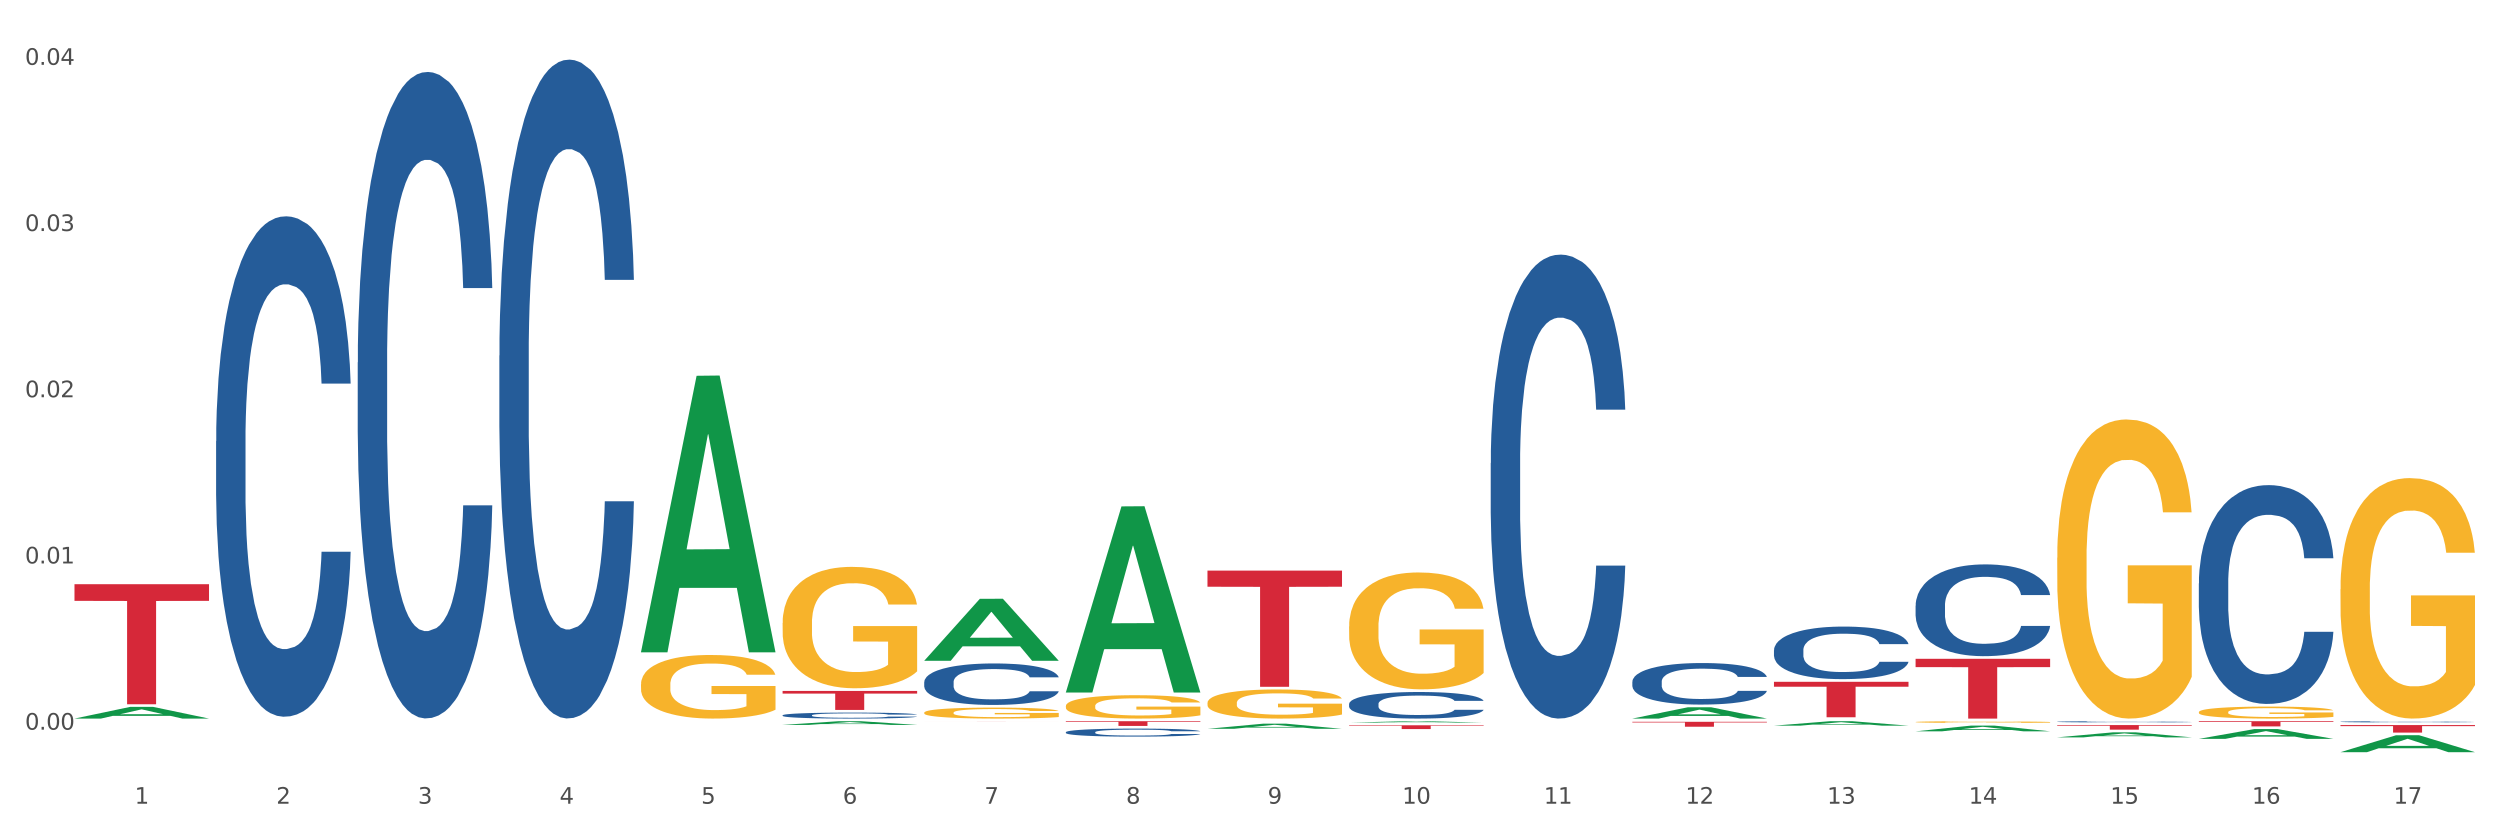 <?xml version="1.0" encoding="utf-8" standalone="no"?>
<!DOCTYPE svg PUBLIC "-//W3C//DTD SVG 1.1//EN"
  "http://www.w3.org/Graphics/SVG/1.1/DTD/svg11.dtd">
<svg xmlns:xlink="http://www.w3.org/1999/xlink" width="1080pt" height="360pt" viewBox="0 0 1080 360" xmlns="http://www.w3.org/2000/svg" version="1.1">
 <rect x="0" y="0" width="1080" height="360" fill="#333333" stroke="none"/>
 <defs>
  <style type="text/css">*{stroke-linejoin: round; stroke-linecap: butt}</style>
 </defs>
 <g id="figure_1">
  <g id="patch_1">
   <path d="M 0 360 
L 1080 360 
L 1080 0 
L 0 0 
z
" style="fill: #ffffff; stroke: #ffffff; stroke-linejoin: miter"/>
  </g>
  <g id="axes_1">
   <g id="matplotlib.axis_1">
    <g id="xtick_1">
     <g id="text_1">
      <!-- 1 -->
      <g style="fill: #4d4d4d" transform="translate(58.182 347.204) scale(0.096 -0.096)">
       <defs>
        <path id="DejaVuSans-31" d="M 794 531 
L 1825 531 
L 1825 4091 
L 703 3866 
L 703 4441 
L 1819 4666 
L 2450 4666 
L 2450 531 
L 3481 531 
L 3481 0 
L 794 0 
L 794 531 
z
" transform="scale(0.016)"/>
       </defs>
       <use xlink:href="#DejaVuSans-31"/>
      </g>
     </g>
    </g>
    <g id="xtick_2">
     <g id="text_2">
      <!-- 2 -->
      <g style="fill: #4d4d4d" transform="translate(119.364 347.204) scale(0.096 -0.096)">
       <defs>
        <path id="DejaVuSans-32" d="M 1228 531 
L 3431 531 
L 3431 0 
L 469 0 
L 469 531 
Q 828 903 1448 1529 
Q 2069 2156 2228 2338 
Q 2531 2678 2651 2914 
Q 2772 3150 2772 3378 
Q 2772 3750 2511 3984 
Q 2250 4219 1831 4219 
Q 1534 4219 1204 4116 
Q 875 4013 500 3803 
L 500 4441 
Q 881 4594 1212 4672 
Q 1544 4750 1819 4750 
Q 2544 4750 2975 4387 
Q 3406 4025 3406 3419 
Q 3406 3131 3298 2873 
Q 3191 2616 2906 2266 
Q 2828 2175 2409 1742 
Q 1991 1309 1228 531 
z
" transform="scale(0.016)"/>
       </defs>
       <use xlink:href="#DejaVuSans-32"/>
      </g>
     </g>
    </g>
    <g id="xtick_3">
     <g id="text_3">
      <!-- 3 -->
      <g style="fill: #4d4d4d" transform="translate(180.545 347.204) scale(0.096 -0.096)">
       <defs>
        <path id="DejaVuSans-33" d="M 2597 2516 
Q 3050 2419 3304 2112 
Q 3559 1806 3559 1356 
Q 3559 666 3084 287 
Q 2609 -91 1734 -91 
Q 1441 -91 1130 -33 
Q 819 25 488 141 
L 488 750 
Q 750 597 1062 519 
Q 1375 441 1716 441 
Q 2309 441 2620 675 
Q 2931 909 2931 1356 
Q 2931 1769 2642 2001 
Q 2353 2234 1838 2234 
L 1294 2234 
L 1294 2753 
L 1863 2753 
Q 2328 2753 2575 2939 
Q 2822 3125 2822 3475 
Q 2822 3834 2567 4026 
Q 2313 4219 1838 4219 
Q 1578 4219 1281 4162 
Q 984 4106 628 3988 
L 628 4550 
Q 988 4650 1302 4700 
Q 1616 4750 1894 4750 
Q 2613 4750 3031 4423 
Q 3450 4097 3450 3541 
Q 3450 3153 3228 2886 
Q 3006 2619 2597 2516 
z
" transform="scale(0.016)"/>
       </defs>
       <use xlink:href="#DejaVuSans-33"/>
      </g>
     </g>
    </g>
    <g id="xtick_4">
     <g id="text_4">
      <!-- 4 -->
      <g style="fill: #4d4d4d" transform="translate(241.726 347.204) scale(0.096 -0.096)">
       <defs>
        <path id="DejaVuSans-34" d="M 2419 4116 
L 825 1625 
L 2419 1625 
L 2419 4116 
z
M 2253 4666 
L 3047 4666 
L 3047 1625 
L 3713 1625 
L 3713 1100 
L 3047 1100 
L 3047 0 
L 2419 0 
L 2419 1100 
L 313 1100 
L 313 1709 
L 2253 4666 
z
" transform="scale(0.016)"/>
       </defs>
       <use xlink:href="#DejaVuSans-34"/>
      </g>
     </g>
    </g>
    <g id="xtick_5">
     <g id="text_5">
      <!-- 5 -->
      <g style="fill: #4d4d4d" transform="translate(302.908 347.204) scale(0.096 -0.096)">
       <defs>
        <path id="DejaVuSans-35" d="M 691 4666 
L 3169 4666 
L 3169 4134 
L 1269 4134 
L 1269 2991 
Q 1406 3038 1543 3061 
Q 1681 3084 1819 3084 
Q 2600 3084 3056 2656 
Q 3513 2228 3513 1497 
Q 3513 744 3044 326 
Q 2575 -91 1722 -91 
Q 1428 -91 1123 -41 
Q 819 9 494 109 
L 494 744 
Q 775 591 1075 516 
Q 1375 441 1709 441 
Q 2250 441 2565 725 
Q 2881 1009 2881 1497 
Q 2881 1984 2565 2268 
Q 2250 2553 1709 2553 
Q 1456 2553 1204 2497 
Q 953 2441 691 2322 
L 691 4666 
z
" transform="scale(0.016)"/>
       </defs>
       <use xlink:href="#DejaVuSans-35"/>
      </g>
     </g>
    </g>
    <g id="xtick_6">
     <g id="text_6">
      <!-- 6 -->
      <g style="fill: #4d4d4d" transform="translate(364.089 347.204) scale(0.096 -0.096)">
       <defs>
        <path id="DejaVuSans-36" d="M 2113 2584 
Q 1688 2584 1439 2293 
Q 1191 2003 1191 1497 
Q 1191 994 1439 701 
Q 1688 409 2113 409 
Q 2538 409 2786 701 
Q 3034 994 3034 1497 
Q 3034 2003 2786 2293 
Q 2538 2584 2113 2584 
z
M 3366 4563 
L 3366 3988 
Q 3128 4100 2886 4159 
Q 2644 4219 2406 4219 
Q 1781 4219 1451 3797 
Q 1122 3375 1075 2522 
Q 1259 2794 1537 2939 
Q 1816 3084 2150 3084 
Q 2853 3084 3261 2657 
Q 3669 2231 3669 1497 
Q 3669 778 3244 343 
Q 2819 -91 2113 -91 
Q 1303 -91 875 529 
Q 447 1150 447 2328 
Q 447 3434 972 4092 
Q 1497 4750 2381 4750 
Q 2619 4750 2861 4703 
Q 3103 4656 3366 4563 
z
" transform="scale(0.016)"/>
       </defs>
       <use xlink:href="#DejaVuSans-36"/>
      </g>
     </g>
    </g>
    <g id="xtick_7">
     <g id="text_7">
      <!-- 7 -->
      <g style="fill: #4d4d4d" transform="translate(425.271 347.204) scale(0.096 -0.096)">
       <defs>
        <path id="DejaVuSans-37" d="M 525 4666 
L 3525 4666 
L 3525 4397 
L 1831 0 
L 1172 0 
L 2766 4134 
L 525 4134 
L 525 4666 
z
" transform="scale(0.016)"/>
       </defs>
       <use xlink:href="#DejaVuSans-37"/>
      </g>
     </g>
    </g>
    <g id="xtick_8">
     <g id="text_8">
      <!-- 8 -->
      <g style="fill: #4d4d4d" transform="translate(486.452 347.204) scale(0.096 -0.096)">
       <defs>
        <path id="DejaVuSans-38" d="M 2034 2216 
Q 1584 2216 1326 1975 
Q 1069 1734 1069 1313 
Q 1069 891 1326 650 
Q 1584 409 2034 409 
Q 2484 409 2743 651 
Q 3003 894 3003 1313 
Q 3003 1734 2745 1975 
Q 2488 2216 2034 2216 
z
M 1403 2484 
Q 997 2584 770 2862 
Q 544 3141 544 3541 
Q 544 4100 942 4425 
Q 1341 4750 2034 4750 
Q 2731 4750 3128 4425 
Q 3525 4100 3525 3541 
Q 3525 3141 3298 2862 
Q 3072 2584 2669 2484 
Q 3125 2378 3379 2068 
Q 3634 1759 3634 1313 
Q 3634 634 3220 271 
Q 2806 -91 2034 -91 
Q 1263 -91 848 271 
Q 434 634 434 1313 
Q 434 1759 690 2068 
Q 947 2378 1403 2484 
z
M 1172 3481 
Q 1172 3119 1398 2916 
Q 1625 2713 2034 2713 
Q 2441 2713 2670 2916 
Q 2900 3119 2900 3481 
Q 2900 3844 2670 4047 
Q 2441 4250 2034 4250 
Q 1625 4250 1398 4047 
Q 1172 3844 1172 3481 
z
" transform="scale(0.016)"/>
       </defs>
       <use xlink:href="#DejaVuSans-38"/>
      </g>
     </g>
    </g>
    <g id="xtick_9">
     <g id="text_9">
      <!-- 9 -->
      <g style="fill: #4d4d4d" transform="translate(547.634 347.204) scale(0.096 -0.096)">
       <defs>
        <path id="DejaVuSans-39" d="M 703 97 
L 703 672 
Q 941 559 1184 500 
Q 1428 441 1663 441 
Q 2288 441 2617 861 
Q 2947 1281 2994 2138 
Q 2813 1869 2534 1725 
Q 2256 1581 1919 1581 
Q 1219 1581 811 2004 
Q 403 2428 403 3163 
Q 403 3881 828 4315 
Q 1253 4750 1959 4750 
Q 2769 4750 3195 4129 
Q 3622 3509 3622 2328 
Q 3622 1225 3098 567 
Q 2575 -91 1691 -91 
Q 1453 -91 1209 -44 
Q 966 3 703 97 
z
M 1959 2075 
Q 2384 2075 2632 2365 
Q 2881 2656 2881 3163 
Q 2881 3666 2632 3958 
Q 2384 4250 1959 4250 
Q 1534 4250 1286 3958 
Q 1038 3666 1038 3163 
Q 1038 2656 1286 2365 
Q 1534 2075 1959 2075 
z
" transform="scale(0.016)"/>
       </defs>
       <use xlink:href="#DejaVuSans-39"/>
      </g>
     </g>
    </g>
    <g id="xtick_10">
     <g id="text_10">
      <!-- 10 -->
      <g style="fill: #4d4d4d" transform="translate(605.761 347.204) scale(0.096 -0.096)">
       <defs>
        <path id="DejaVuSans-30" d="M 2034 4250 
Q 1547 4250 1301 3770 
Q 1056 3291 1056 2328 
Q 1056 1369 1301 889 
Q 1547 409 2034 409 
Q 2525 409 2770 889 
Q 3016 1369 3016 2328 
Q 3016 3291 2770 3770 
Q 2525 4250 2034 4250 
z
M 2034 4750 
Q 2819 4750 3233 4129 
Q 3647 3509 3647 2328 
Q 3647 1150 3233 529 
Q 2819 -91 2034 -91 
Q 1250 -91 836 529 
Q 422 1150 422 2328 
Q 422 3509 836 4129 
Q 1250 4750 2034 4750 
z
" transform="scale(0.016)"/>
       </defs>
       <use xlink:href="#DejaVuSans-31"/>
       <use xlink:href="#DejaVuSans-30" transform="translate(63.623 0)"/>
      </g>
     </g>
    </g>
    <g id="xtick_11">
     <g id="text_11">
      <!-- 11 -->
      <g style="fill: #4d4d4d" transform="translate(666.942 347.204) scale(0.096 -0.096)">
       <use xlink:href="#DejaVuSans-31"/>
       <use xlink:href="#DejaVuSans-31" transform="translate(63.623 0)"/>
      </g>
     </g>
    </g>
    <g id="xtick_12">
     <g id="text_12">
      <!-- 12 -->
      <g style="fill: #4d4d4d" transform="translate(728.124 347.204) scale(0.096 -0.096)">
       <use xlink:href="#DejaVuSans-31"/>
       <use xlink:href="#DejaVuSans-32" transform="translate(63.623 0)"/>
      </g>
     </g>
    </g>
    <g id="xtick_13">
     <g id="text_13">
      <!-- 13 -->
      <g style="fill: #4d4d4d" transform="translate(789.305 347.204) scale(0.096 -0.096)">
       <use xlink:href="#DejaVuSans-31"/>
       <use xlink:href="#DejaVuSans-33" transform="translate(63.623 0)"/>
      </g>
     </g>
    </g>
    <g id="xtick_14">
     <g id="text_14">
      <!-- 14 -->
      <g style="fill: #4d4d4d" transform="translate(850.487 347.204) scale(0.096 -0.096)">
       <use xlink:href="#DejaVuSans-31"/>
       <use xlink:href="#DejaVuSans-34" transform="translate(63.623 0)"/>
      </g>
     </g>
    </g>
    <g id="xtick_15">
     <g id="text_15">
      <!-- 15 -->
      <g style="fill: #4d4d4d" transform="translate(911.668 347.204) scale(0.096 -0.096)">
       <use xlink:href="#DejaVuSans-31"/>
       <use xlink:href="#DejaVuSans-35" transform="translate(63.623 0)"/>
      </g>
     </g>
    </g>
    <g id="xtick_16">
     <g id="text_16">
      <!-- 16 -->
      <g style="fill: #4d4d4d" transform="translate(972.849 347.204) scale(0.096 -0.096)">
       <use xlink:href="#DejaVuSans-31"/>
       <use xlink:href="#DejaVuSans-36" transform="translate(63.623 0)"/>
      </g>
     </g>
    </g>
    <g id="xtick_17">
     <g id="text_17">
      <!-- 17 -->
      <g style="fill: #4d4d4d" transform="translate(1034.031 347.204) scale(0.096 -0.096)">
       <use xlink:href="#DejaVuSans-31"/>
       <use xlink:href="#DejaVuSans-37" transform="translate(63.623 0)"/>
      </g>
     </g>
    </g>
    <g id="xtick_18"/>
    <g id="xtick_19"/>
    <g id="xtick_20"/>
    <g id="xtick_21"/>
    <g id="xtick_22"/>
    <g id="xtick_23"/>
    <g id="xtick_24"/>
    <g id="xtick_25"/>
    <g id="xtick_26"/>
    <g id="xtick_27"/>
    <g id="xtick_28"/>
    <g id="xtick_29"/>
    <g id="xtick_30"/>
    <g id="xtick_31"/>
    <g id="xtick_32"/>
    <g id="xtick_33"/>
   </g>
   <g id="matplotlib.axis_2">
    <g id="ytick_1">
     <g id="text_18">
      <!-- 0.00 -->
      <g style="fill: #4d4d4d" transform="translate(10.8 315.218) scale(0.096 -0.096)">
       <defs>
        <path id="DejaVuSans-2e" d="M 684 794 
L 1344 794 
L 1344 0 
L 684 0 
L 684 794 
z
" transform="scale(0.016)"/>
       </defs>
       <use xlink:href="#DejaVuSans-30"/>
       <use xlink:href="#DejaVuSans-2e" transform="translate(63.623 0)"/>
       <use xlink:href="#DejaVuSans-30" transform="translate(95.41 0)"/>
       <use xlink:href="#DejaVuSans-30" transform="translate(159.033 0)"/>
      </g>
     </g>
    </g>
    <g id="ytick_2">
     <g id="text_19">
      <!-- 0.01 -->
      <g style="fill: #4d4d4d" transform="translate(10.8 243.414) scale(0.096 -0.096)">
       <use xlink:href="#DejaVuSans-30"/>
       <use xlink:href="#DejaVuSans-2e" transform="translate(63.623 0)"/>
       <use xlink:href="#DejaVuSans-30" transform="translate(95.41 0)"/>
       <use xlink:href="#DejaVuSans-31" transform="translate(159.033 0)"/>
      </g>
     </g>
    </g>
    <g id="ytick_3">
     <g id="text_20">
      <!-- 0.02 -->
      <g style="fill: #4d4d4d" transform="translate(10.8 171.611) scale(0.096 -0.096)">
       <use xlink:href="#DejaVuSans-30"/>
       <use xlink:href="#DejaVuSans-2e" transform="translate(63.623 0)"/>
       <use xlink:href="#DejaVuSans-30" transform="translate(95.41 0)"/>
       <use xlink:href="#DejaVuSans-32" transform="translate(159.033 0)"/>
      </g>
     </g>
    </g>
    <g id="ytick_4">
     <g id="text_21">
      <!-- 0.03 -->
      <g style="fill: #4d4d4d" transform="translate(10.8 99.808) scale(0.096 -0.096)">
       <use xlink:href="#DejaVuSans-30"/>
       <use xlink:href="#DejaVuSans-2e" transform="translate(63.623 0)"/>
       <use xlink:href="#DejaVuSans-30" transform="translate(95.41 0)"/>
       <use xlink:href="#DejaVuSans-33" transform="translate(159.033 0)"/>
      </g>
     </g>
    </g>
    <g id="ytick_5">
     <g id="text_22">
      <!-- 0.04 -->
      <g style="fill: #4d4d4d" transform="translate(10.8 28.005) scale(0.096 -0.096)">
       <use xlink:href="#DejaVuSans-30"/>
       <use xlink:href="#DejaVuSans-2e" transform="translate(63.623 0)"/>
       <use xlink:href="#DejaVuSans-30" transform="translate(95.41 0)"/>
       <use xlink:href="#DejaVuSans-34" transform="translate(159.033 0)"/>
      </g>
     </g>
    </g>
    <g id="ytick_6"/>
    <g id="ytick_7"/>
    <g id="ytick_8"/>
    <g id="ytick_9"/>
   </g>
   <g id="PolyCollection_1">
    <path d="M 32.175 310.418 
L 32.235 310.413 
L 56.203 305.379 
L 66.15 305.375 
L 90.297 310.427 
L 78.793 310.427 
L 73.58 309.251 
L 48.833 309.251 
L 48.653 309.27 
L 43.62 310.427 
L 32.175 310.427 
L 32.175 310.418 
L 51.949 308.549 
L 70.464 308.544 
L 61.296 306.452 
L 61.176 306.442 
L 61.056 306.456 
L 51.889 308.544 
L 51.949 308.549 
L 32.175 310.418 
z
" clip-path="url(#pa0cf070e35)" style="fill: #109648"/>
    <path d="M 338.082 309.001 
L 338.151 308.999 
L 338.151 308.933 
L 338.357 308.843 
L 339.113 308.677 
L 340.074 308.552 
L 341.723 308.406 
L 342.616 308.344 
L 343.784 308.275 
L 346.189 308.164 
L 348.937 308.07 
L 350.861 308.018 
L 352.304 307.985 
L 355.533 307.925 
L 357.387 307.899 
L 359.311 307.878 
L 360.96 307.864 
L 363.708 307.847 
L 365.907 307.84 
L 368.449 307.838 
L 370.578 307.84 
L 373.395 307.85 
L 377.517 307.878 
L 379.097 307.895 
L 381.227 307.923 
L 383.426 307.961 
L 385.212 307.999 
L 387.273 308.053 
L 389.403 308.124 
L 391.464 308.214 
L 392.907 308.297 
L 394.075 308.384 
L 395.105 308.491 
L 395.861 308.606 
L 396.204 308.703 
L 383.632 308.703 
L 383.288 308.616 
L 382.601 308.521 
L 381.914 308.458 
L 381.159 308.406 
L 379.991 308.346 
L 378.96 308.309 
L 377.243 308.264 
L 375.662 308.235 
L 374.357 308.219 
L 372.777 308.205 
L 369.41 308.19 
L 367.006 308.19 
L 365.494 308.195 
L 363.639 308.207 
L 362.059 308.223 
L 360.204 308.252 
L 358.762 308.283 
L 357.319 308.323 
L 356.494 308.351 
L 355.258 308.403 
L 354.433 308.446 
L 353.334 308.519 
L 352.716 308.571 
L 351.616 308.706 
L 351.136 308.805 
L 350.929 308.874 
L 350.792 308.949 
L 350.792 309.318 
L 351.204 309.484 
L 351.548 309.555 
L 352.097 309.635 
L 353.128 309.739 
L 354.639 309.841 
L 356.22 309.914 
L 357.525 309.959 
L 358.762 309.992 
L 359.998 310.018 
L 361.51 310.042 
L 362.746 310.056 
L 364.601 310.07 
L 366.8 310.077 
L 368.517 310.077 
L 372.021 310.065 
L 373.601 310.054 
L 375.113 310.037 
L 376.762 310.011 
L 378.067 309.983 
L 378.823 309.961 
L 380.059 309.916 
L 381.021 309.869 
L 381.846 309.815 
L 382.395 309.767 
L 383.014 309.697 
L 383.494 309.616 
L 383.632 309.574 
L 396.204 309.574 
L 395.93 309.659 
L 395.449 309.741 
L 394.487 309.853 
L 393.731 309.916 
L 392.563 309.994 
L 391.327 310.061 
L 389.609 310.134 
L 388.029 310.188 
L 386.38 310.236 
L 384.594 310.278 
L 381.365 310.337 
L 380.197 310.354 
L 377.723 310.382 
L 375.8 310.399 
L 372.983 310.415 
L 370.097 310.425 
L 367.075 310.427 
L 364.395 310.422 
L 361.441 310.408 
L 359.586 310.394 
L 357.525 310.373 
L 355.12 310.34 
L 352.853 310.299 
L 350.723 310.252 
L 348.731 310.198 
L 346.876 310.136 
L 344.471 310.035 
L 342.685 309.935 
L 341.38 309.843 
L 340.487 309.765 
L 339.594 309.666 
L 339.113 309.597 
L 338.357 309.432 
L 338.082 309.278 
L 338.082 309.001 
z
" clip-path="url(#pa0cf070e35)" style="fill: #255c99"/>
    <path d="M 215.719 153.646 
L 215.788 153.386 
L 215.788 146.108 
L 215.994 136.23 
L 216.75 118.035 
L 217.712 104.259 
L 219.36 88.143 
L 220.254 81.385 
L 221.422 73.847 
L 223.826 61.63 
L 226.574 51.233 
L 228.498 45.514 
L 229.941 41.875 
L 233.17 35.377 
L 235.025 32.518 
L 236.948 30.178 
L 238.597 28.619 
L 241.345 26.799 
L 243.544 26.019 
L 246.086 25.759 
L 248.216 26.019 
L 251.032 27.059 
L 255.155 30.178 
L 256.735 31.998 
L 258.864 35.117 
L 261.063 39.276 
L 262.849 43.435 
L 264.91 49.413 
L 267.04 57.211 
L 269.101 67.089 
L 270.544 76.186 
L 271.712 85.804 
L 272.742 97.501 
L 273.498 110.237 
L 273.842 120.895 
L 261.269 120.895 
L 260.926 111.277 
L 260.238 100.88 
L 259.551 93.862 
L 258.796 88.143 
L 257.628 81.645 
L 256.597 77.486 
L 254.88 72.547 
L 253.3 69.428 
L 251.994 67.609 
L 250.414 66.049 
L 247.048 64.489 
L 244.643 64.489 
L 243.132 65.009 
L 241.277 66.309 
L 239.696 68.128 
L 237.841 71.248 
L 236.399 74.627 
L 234.956 79.046 
L 234.132 82.165 
L 232.895 87.883 
L 232.07 92.562 
L 230.971 100.62 
L 230.353 106.338 
L 229.254 121.154 
L 228.773 132.072 
L 228.567 139.61 
L 228.429 147.927 
L 228.429 188.477 
L 228.841 206.672 
L 229.185 214.47 
L 229.735 223.308 
L 230.765 234.745 
L 232.277 245.922 
L 233.857 253.98 
L 235.162 258.918 
L 236.399 262.557 
L 237.635 265.417 
L 239.147 268.016 
L 240.383 269.575 
L 242.238 271.135 
L 244.437 271.915 
L 246.154 271.915 
L 249.658 270.615 
L 251.238 269.316 
L 252.75 267.496 
L 254.399 264.637 
L 255.704 261.518 
L 256.46 259.178 
L 257.696 254.239 
L 258.658 249.041 
L 259.483 243.062 
L 260.032 237.864 
L 260.651 230.066 
L 261.132 221.228 
L 261.269 216.549 
L 273.842 216.549 
L 273.567 225.907 
L 273.086 235.005 
L 272.124 247.221 
L 271.368 254.239 
L 270.2 262.817 
L 268.964 270.095 
L 267.246 278.153 
L 265.666 284.132 
L 264.017 289.33 
L 262.231 294.009 
L 259.002 300.507 
L 257.834 302.327 
L 255.361 305.446 
L 253.437 307.266 
L 250.62 309.085 
L 247.735 310.125 
L 244.712 310.385 
L 242.032 309.865 
L 239.078 308.305 
L 237.223 306.746 
L 235.162 304.406 
L 232.757 300.767 
L 230.49 296.348 
L 228.361 291.15 
L 226.368 285.171 
L 224.513 278.413 
L 222.109 267.236 
L 220.322 256.319 
L 219.017 246.182 
L 218.124 237.604 
L 217.231 226.687 
L 216.75 219.149 
L 215.994 200.953 
L 215.719 184.058 
L 215.719 153.646 
z
" clip-path="url(#pa0cf070e35)" style="fill: #255c99"/>
    <path d="M 154.538 156.572 
L 154.607 156.317 
L 154.607 149.175 
L 154.813 139.483 
L 155.568 121.629 
L 156.53 108.111 
L 158.179 92.298 
L 159.072 85.667 
L 160.24 78.27 
L 162.645 66.283 
L 165.393 56.08 
L 167.317 50.469 
L 168.759 46.898 
L 171.988 40.522 
L 173.843 37.717 
L 175.767 35.421 
L 177.416 33.891 
L 180.164 32.105 
L 182.362 31.34 
L 184.904 31.085 
L 187.034 31.34 
L 189.851 32.36 
L 193.973 35.421 
L 195.553 37.206 
L 197.683 40.267 
L 199.882 44.348 
L 201.668 48.429 
L 203.729 54.295 
L 205.859 61.947 
L 207.92 71.639 
L 209.362 80.566 
L 210.53 90.003 
L 211.561 101.48 
L 212.317 113.978 
L 212.66 124.435 
L 200.088 124.435 
L 199.744 114.998 
L 199.057 104.796 
L 198.37 97.909 
L 197.614 92.298 
L 196.446 85.922 
L 195.416 81.841 
L 193.698 76.995 
L 192.118 73.934 
L 190.813 72.149 
L 189.233 70.619 
L 185.866 69.088 
L 183.462 69.088 
L 181.95 69.598 
L 180.095 70.874 
L 178.515 72.659 
L 176.66 75.72 
L 175.217 79.035 
L 173.775 83.371 
L 172.95 86.432 
L 171.713 92.043 
L 170.889 96.634 
L 169.79 104.541 
L 169.171 110.152 
L 168.072 124.69 
L 167.591 135.402 
L 167.385 142.799 
L 167.248 150.961 
L 167.248 190.749 
L 167.66 208.603 
L 168.004 216.254 
L 168.553 224.926 
L 169.584 236.149 
L 171.095 247.116 
L 172.675 255.023 
L 173.981 259.869 
L 175.217 263.439 
L 176.454 266.245 
L 177.965 268.796 
L 179.202 270.326 
L 181.057 271.856 
L 183.255 272.621 
L 184.973 272.621 
L 188.477 271.346 
L 190.057 270.071 
L 191.568 268.286 
L 193.217 265.48 
L 194.523 262.419 
L 195.278 260.124 
L 196.515 255.278 
L 197.477 250.177 
L 198.301 244.31 
L 198.851 239.209 
L 199.469 231.558 
L 199.95 222.886 
L 200.088 218.295 
L 212.66 218.295 
L 212.385 227.477 
L 211.904 236.404 
L 210.943 248.391 
L 210.187 255.278 
L 209.019 263.695 
L 207.782 270.836 
L 206.065 278.743 
L 204.485 284.609 
L 202.836 289.71 
L 201.049 294.301 
L 197.82 300.677 
L 196.652 302.463 
L 194.179 305.523 
L 192.256 307.309 
L 189.439 309.094 
L 186.553 310.114 
L 183.53 310.369 
L 180.851 309.859 
L 177.897 308.329 
L 176.042 306.799 
L 173.981 304.503 
L 171.576 300.932 
L 169.309 296.597 
L 167.179 291.495 
L 165.187 285.629 
L 163.332 278.998 
L 160.927 268.03 
L 159.141 257.318 
L 157.836 247.371 
L 156.942 238.954 
L 156.049 228.242 
L 155.568 220.845 
L 154.813 202.992 
L 154.538 186.413 
L 154.538 156.572 
z
" clip-path="url(#pa0cf070e35)" style="fill: #255c99"/>
    <path d="M 93.356 190.581 
L 93.425 190.384 
L 93.425 184.856 
L 93.631 177.353 
L 94.387 163.533 
L 95.349 153.07 
L 96.998 140.829 
L 97.891 135.696 
L 99.059 129.971 
L 101.463 120.692 
L 104.211 112.795 
L 106.135 108.451 
L 107.578 105.687 
L 110.807 100.752 
L 112.662 98.58 
L 114.585 96.803 
L 116.234 95.619 
L 118.982 94.237 
L 121.181 93.644 
L 123.723 93.447 
L 125.853 93.644 
L 128.67 94.434 
L 132.792 96.803 
L 134.372 98.185 
L 136.502 100.554 
L 138.7 103.713 
L 140.486 106.872 
L 142.547 111.413 
L 144.677 117.336 
L 146.738 124.838 
L 148.181 131.748 
L 149.349 139.053 
L 150.38 147.937 
L 151.135 157.611 
L 151.479 165.705 
L 138.906 165.705 
L 138.563 158.4 
L 137.876 150.503 
L 137.189 145.173 
L 136.433 140.829 
L 135.265 135.894 
L 134.234 132.735 
L 132.517 128.984 
L 130.937 126.615 
L 129.631 125.233 
L 128.051 124.048 
L 124.685 122.863 
L 122.28 122.863 
L 120.769 123.258 
L 118.914 124.245 
L 117.334 125.627 
L 115.479 127.997 
L 114.036 130.563 
L 112.593 133.919 
L 111.769 136.289 
L 110.532 140.632 
L 109.708 144.186 
L 108.608 150.306 
L 107.99 154.649 
L 106.891 165.903 
L 106.41 174.195 
L 106.204 179.92 
L 106.066 186.238 
L 106.066 217.036 
L 106.479 230.856 
L 106.822 236.779 
L 107.372 243.491 
L 108.402 252.178 
L 109.914 260.668 
L 111.494 266.788 
L 112.799 270.539 
L 114.036 273.303 
L 115.273 275.475 
L 116.784 277.449 
L 118.021 278.633 
L 119.876 279.818 
L 122.074 280.41 
L 123.792 280.41 
L 127.295 279.423 
L 128.876 278.436 
L 130.387 277.054 
L 132.036 274.882 
L 133.341 272.513 
L 134.097 270.736 
L 135.334 266.985 
L 136.296 263.037 
L 137.12 258.496 
L 137.67 254.547 
L 138.288 248.624 
L 138.769 241.912 
L 138.906 238.358 
L 151.479 238.358 
L 151.204 245.466 
L 150.723 252.376 
L 149.761 261.655 
L 149.005 266.985 
L 147.838 273.5 
L 146.601 279.028 
L 144.883 285.148 
L 143.303 289.689 
L 141.654 293.638 
L 139.868 297.192 
L 136.639 302.127 
L 135.471 303.509 
L 132.998 305.878 
L 131.074 307.26 
L 128.257 308.642 
L 125.372 309.432 
L 122.349 309.629 
L 119.669 309.235 
L 116.715 308.05 
L 114.86 306.865 
L 112.799 305.089 
L 110.395 302.325 
L 108.127 298.968 
L 105.998 295.02 
L 104.005 290.479 
L 102.15 285.346 
L 99.746 276.857 
L 97.959 268.565 
L 96.654 260.865 
L 95.761 254.35 
L 94.868 246.058 
L 94.387 240.333 
L 93.631 226.513 
L 93.356 213.68 
L 93.356 190.581 
z
" clip-path="url(#pa0cf070e35)" style="fill: #255c99"/>
    <path d="M 32.175 252.364 
L 90.297 252.364 
L 90.297 259.572 
L 67.434 259.621 
L 67.434 304.232 
L 54.901 304.232 
L 54.901 259.621 
L 32.175 259.572 
L 32.175 252.413 
L 32.175 252.364 
z
" clip-path="url(#pa0cf070e35)" style="fill: #d62839"/>
    <path d="M 338.082 298.482 
L 396.204 298.482 
L 396.204 299.624 
L 373.341 299.631 
L 373.341 306.695 
L 360.808 306.695 
L 360.808 299.631 
L 338.082 299.624 
L 338.082 298.49 
L 338.082 298.482 
z
" clip-path="url(#pa0cf070e35)" style="fill: #d62839"/>
    <path d="M 399.263 294.665 
L 399.332 294.648 
L 399.332 294.19 
L 399.538 293.568 
L 400.294 292.422 
L 401.256 291.554 
L 402.905 290.539 
L 403.798 290.113 
L 404.966 289.639 
L 407.37 288.869 
L 410.118 288.214 
L 412.042 287.854 
L 413.485 287.625 
L 416.714 287.216 
L 418.569 287.036 
L 420.493 286.888 
L 422.141 286.79 
L 424.89 286.675 
L 427.088 286.626 
L 429.63 286.61 
L 431.76 286.626 
L 434.577 286.692 
L 438.699 286.888 
L 440.279 287.003 
L 442.409 287.199 
L 444.607 287.461 
L 446.393 287.723 
L 448.455 288.1 
L 450.584 288.591 
L 452.645 289.213 
L 454.088 289.786 
L 455.256 290.392 
L 456.287 291.128 
L 457.042 291.931 
L 457.386 292.602 
L 444.813 292.602 
L 444.47 291.996 
L 443.783 291.341 
L 443.096 290.899 
L 442.34 290.539 
L 441.172 290.13 
L 440.142 289.868 
L 438.424 289.557 
L 436.844 289.36 
L 435.538 289.246 
L 433.958 289.147 
L 430.592 289.049 
L 428.187 289.049 
L 426.676 289.082 
L 424.821 289.164 
L 423.241 289.278 
L 421.386 289.475 
L 419.943 289.688 
L 418.5 289.966 
L 417.676 290.162 
L 416.439 290.523 
L 415.615 290.817 
L 414.515 291.325 
L 413.897 291.685 
L 412.798 292.618 
L 412.317 293.306 
L 412.111 293.781 
L 411.973 294.304 
L 411.973 296.858 
L 412.386 298.004 
L 412.729 298.495 
L 413.279 299.052 
L 414.309 299.772 
L 415.821 300.476 
L 417.401 300.984 
L 418.706 301.295 
L 419.943 301.524 
L 421.18 301.704 
L 422.691 301.868 
L 423.928 301.966 
L 425.783 302.064 
L 427.981 302.114 
L 429.699 302.114 
L 433.203 302.032 
L 434.783 301.95 
L 436.294 301.835 
L 437.943 301.655 
L 439.248 301.459 
L 440.004 301.311 
L 441.241 301 
L 442.203 300.673 
L 443.027 300.296 
L 443.577 299.969 
L 444.195 299.478 
L 444.676 298.921 
L 444.813 298.626 
L 457.386 298.626 
L 457.111 299.216 
L 456.63 299.789 
L 455.668 300.558 
L 454.913 301 
L 453.745 301.541 
L 452.508 301.999 
L 450.79 302.506 
L 449.21 302.883 
L 447.561 303.21 
L 445.775 303.505 
L 442.546 303.914 
L 441.378 304.029 
L 438.905 304.225 
L 436.981 304.34 
L 434.164 304.455 
L 431.279 304.52 
L 428.256 304.536 
L 425.577 304.504 
L 422.622 304.406 
L 420.767 304.307 
L 418.706 304.16 
L 416.302 303.931 
L 414.035 303.652 
L 411.905 303.325 
L 409.912 302.948 
L 408.057 302.523 
L 405.653 301.819 
L 403.867 301.131 
L 402.561 300.493 
L 401.668 299.953 
L 400.775 299.265 
L 400.294 298.79 
L 399.538 297.644 
L 399.263 296.58 
L 399.263 294.665 
z
" clip-path="url(#pa0cf070e35)" style="fill: #255c99"/>
    <path d="M 399.263 311.57 
L 457.386 311.57 
L 457.386 311.574 
L 434.523 311.574 
L 434.523 311.598 
L 421.989 311.598 
L 421.989 311.574 
L 399.263 311.574 
L 399.263 311.57 
L 399.263 311.57 
z
" clip-path="url(#pa0cf070e35)" style="fill: #d62839"/>
    <path d="M 276.901 295.648 
L 276.969 295.623 
L 276.969 294.72 
L 277.107 293.942 
L 277.793 292.06 
L 278.822 290.505 
L 279.577 289.677 
L 280.332 288.999 
L 281.224 288.322 
L 282.322 287.619 
L 284.312 286.59 
L 285.547 286.063 
L 287.057 285.511 
L 289.801 284.709 
L 291.792 284.257 
L 293.85 283.88 
L 297.213 283.429 
L 299.408 283.228 
L 301.742 283.078 
L 304.555 282.977 
L 306.682 282.952 
L 311.349 283.027 
L 315.329 283.253 
L 317.25 283.429 
L 319.72 283.73 
L 321.024 283.931 
L 323.152 284.332 
L 325.347 284.859 
L 326.857 285.311 
L 329.122 286.164 
L 330.837 287.017 
L 332.415 288.071 
L 333.239 288.798 
L 333.856 289.476 
L 334.405 290.254 
L 334.954 291.483 
L 322.603 291.483 
L 322.122 290.605 
L 321.367 289.777 
L 320.269 288.974 
L 319.309 288.472 
L 317.662 287.845 
L 316.152 287.443 
L 314.574 287.142 
L 312.652 286.891 
L 311.143 286.766 
L 309.015 286.666 
L 304.83 286.691 
L 302.016 286.891 
L 300.095 287.142 
L 298.86 287.368 
L 297.762 287.619 
L 296.526 287.97 
L 295.085 288.497 
L 294.056 288.974 
L 293.027 289.576 
L 292.203 290.178 
L 291.448 290.881 
L 290.831 291.634 
L 290.35 292.412 
L 289.939 293.365 
L 289.596 294.946 
L 289.596 298.383 
L 289.733 299.161 
L 290.076 300.19 
L 290.488 300.968 
L 291.174 301.896 
L 291.792 302.523 
L 292.958 303.427 
L 294.262 304.179 
L 295.291 304.656 
L 296.321 305.058 
L 298.105 305.61 
L 300.095 306.061 
L 301.81 306.337 
L 304.143 306.588 
L 305.722 306.689 
L 307.094 306.739 
L 310.457 306.739 
L 312.858 306.663 
L 315.535 306.488 
L 317.593 306.262 
L 319.309 305.986 
L 321.23 305.534 
L 322.465 305.108 
L 322.465 299.864 
L 307.369 299.839 
L 307.369 296.351 
L 335.023 296.351 
L 335.023 306.588 
L 333.856 307.115 
L 332.553 307.592 
L 331.18 308.018 
L 329.122 308.545 
L 326.651 309.047 
L 324.455 309.398 
L 322.122 309.7 
L 319.377 309.976 
L 315.809 310.226 
L 313.613 310.327 
L 310.868 310.402 
L 307.643 310.427 
L 304.83 310.377 
L 302.085 310.252 
L 299.203 310.026 
L 296.389 309.7 
L 294.262 309.373 
L 292.135 308.972 
L 289.87 308.445 
L 288.086 307.943 
L 286.714 307.491 
L 285.204 306.914 
L 283.557 306.162 
L 282.322 305.484 
L 281.224 304.782 
L 280.057 303.878 
L 279.234 303.1 
L 278.41 302.122 
L 277.93 301.394 
L 277.381 300.265 
L 276.969 298.684 
L 276.901 295.648 
z
" clip-path="url(#pa0cf070e35)" style="fill: #f7b32b"/>
    <path d="M 582.808 313.32 
L 640.93 313.32 
L 640.93 313.548 
L 618.067 313.55 
L 618.067 314.964 
L 605.533 314.964 
L 605.533 313.55 
L 582.808 313.548 
L 582.808 313.321 
L 582.808 313.32 
z
" clip-path="url(#pa0cf070e35)" style="fill: #d62839"/>
    <path d="M 705.171 311.816 
L 763.293 311.816 
L 763.293 312.114 
L 740.43 312.116 
L 740.43 313.96 
L 727.896 313.96 
L 727.896 312.116 
L 705.171 312.114 
L 705.171 311.818 
L 705.171 311.816 
z
" clip-path="url(#pa0cf070e35)" style="fill: #d62839"/>
    <path d="M 766.352 294.53 
L 824.474 294.53 
L 824.474 296.66 
L 801.611 296.674 
L 801.611 309.856 
L 789.078 309.856 
L 789.078 296.674 
L 766.352 296.66 
L 766.352 294.544 
L 766.352 294.53 
z
" clip-path="url(#pa0cf070e35)" style="fill: #d62839"/>
    <path d="M 827.533 284.611 
L 885.656 284.611 
L 885.656 288.199 
L 862.792 288.223 
L 862.792 310.427 
L 850.259 310.427 
L 850.259 288.223 
L 827.533 288.199 
L 827.533 284.635 
L 827.533 284.611 
z
" clip-path="url(#pa0cf070e35)" style="fill: #d62839"/>
    <path d="M 888.715 313.233 
L 946.837 313.233 
L 946.837 313.51 
L 923.974 313.512 
L 923.974 315.229 
L 911.44 315.229 
L 911.44 313.512 
L 888.715 313.51 
L 888.715 313.235 
L 888.715 313.233 
z
" clip-path="url(#pa0cf070e35)" style="fill: #d62839"/>
    <path d="M 460.445 311.57 
L 518.567 311.57 
L 518.567 311.853 
L 495.704 311.855 
L 495.704 313.605 
L 483.17 313.605 
L 483.17 311.855 
L 460.445 311.853 
L 460.445 311.572 
L 460.445 311.57 
z
" clip-path="url(#pa0cf070e35)" style="fill: #d62839"/>
    <path d="M 460.445 316.311 
L 460.514 316.308 
L 460.514 316.219 
L 460.72 316.098 
L 461.475 315.876 
L 462.437 315.708 
L 464.086 315.511 
L 464.979 315.428 
L 466.147 315.336 
L 468.552 315.187 
L 471.3 315.06 
L 473.224 314.99 
L 474.666 314.946 
L 477.895 314.866 
L 479.75 314.831 
L 481.674 314.803 
L 483.323 314.784 
L 486.071 314.761 
L 488.269 314.752 
L 490.811 314.749 
L 492.941 314.752 
L 495.758 314.765 
L 499.88 314.803 
L 501.46 314.825 
L 503.59 314.863 
L 505.789 314.914 
L 507.575 314.965 
L 509.636 315.038 
L 511.766 315.133 
L 513.827 315.254 
L 515.27 315.365 
L 516.437 315.482 
L 517.468 315.625 
L 518.224 315.781 
L 518.567 315.911 
L 505.995 315.911 
L 505.651 315.794 
L 504.964 315.666 
L 504.277 315.581 
L 503.521 315.511 
L 502.353 315.431 
L 501.323 315.381 
L 499.605 315.32 
L 498.025 315.282 
L 496.72 315.26 
L 495.14 315.241 
L 491.773 315.222 
L 489.369 315.222 
L 487.857 315.228 
L 486.002 315.244 
L 484.422 315.266 
L 482.567 315.304 
L 481.124 315.346 
L 479.682 315.4 
L 478.857 315.438 
L 477.621 315.508 
L 476.796 315.565 
L 475.697 315.663 
L 475.079 315.733 
L 473.979 315.914 
L 473.498 316.048 
L 473.292 316.14 
L 473.155 316.241 
L 473.155 316.737 
L 473.567 316.959 
L 473.911 317.054 
L 474.46 317.162 
L 475.491 317.302 
L 477.002 317.439 
L 478.582 317.537 
L 479.888 317.597 
L 481.124 317.642 
L 482.361 317.677 
L 483.872 317.709 
L 485.109 317.728 
L 486.964 317.747 
L 489.163 317.756 
L 490.88 317.756 
L 494.384 317.74 
L 495.964 317.724 
L 497.476 317.702 
L 499.124 317.667 
L 500.43 317.629 
L 501.186 317.601 
L 502.422 317.54 
L 503.384 317.477 
L 504.208 317.404 
L 504.758 317.34 
L 505.376 317.245 
L 505.857 317.137 
L 505.995 317.08 
L 518.567 317.08 
L 518.292 317.194 
L 517.812 317.305 
L 516.85 317.455 
L 516.094 317.54 
L 514.926 317.645 
L 513.689 317.734 
L 511.972 317.832 
L 510.392 317.905 
L 508.743 317.969 
L 506.957 318.026 
L 503.728 318.106 
L 502.56 318.128 
L 500.086 318.166 
L 498.163 318.188 
L 495.346 318.21 
L 492.46 318.223 
L 489.437 318.226 
L 486.758 318.22 
L 483.804 318.201 
L 481.949 318.182 
L 479.888 318.153 
L 477.483 318.109 
L 475.216 318.055 
L 473.086 317.991 
L 471.094 317.918 
L 469.239 317.836 
L 466.834 317.699 
L 465.048 317.566 
L 463.743 317.442 
L 462.849 317.337 
L 461.956 317.204 
L 461.475 317.112 
L 460.72 316.889 
L 460.445 316.683 
L 460.445 316.311 
z
" clip-path="url(#pa0cf070e35)" style="fill: #255c99"/>
    <path d="M 582.808 304.104 
L 582.876 304.094 
L 582.876 303.8 
L 583.083 303.402 
L 583.838 302.668 
L 584.8 302.112 
L 586.449 301.462 
L 587.342 301.189 
L 588.51 300.885 
L 590.915 300.392 
L 593.663 299.973 
L 595.586 299.742 
L 597.029 299.595 
L 600.258 299.333 
L 602.113 299.218 
L 604.037 299.123 
L 605.686 299.061 
L 608.434 298.987 
L 610.632 298.956 
L 613.174 298.945 
L 615.304 298.956 
L 618.121 298.998 
L 622.243 299.123 
L 623.823 299.197 
L 625.953 299.323 
L 628.151 299.49 
L 629.938 299.658 
L 631.999 299.899 
L 634.129 300.214 
L 636.19 300.612 
L 637.632 300.979 
L 638.8 301.367 
L 639.831 301.839 
L 640.587 302.353 
L 640.93 302.783 
L 628.358 302.783 
L 628.014 302.395 
L 627.327 301.976 
L 626.64 301.693 
L 625.884 301.462 
L 624.716 301.2 
L 623.686 301.032 
L 621.968 300.833 
L 620.388 300.707 
L 619.083 300.633 
L 617.503 300.571 
L 614.136 300.508 
L 611.732 300.508 
L 610.22 300.529 
L 608.365 300.581 
L 606.785 300.654 
L 604.93 300.78 
L 603.487 300.917 
L 602.044 301.095 
L 601.22 301.221 
L 599.983 301.451 
L 599.159 301.64 
L 598.06 301.965 
L 597.441 302.196 
L 596.342 302.794 
L 595.861 303.234 
L 595.655 303.538 
L 595.518 303.874 
L 595.518 305.509 
L 595.93 306.243 
L 596.273 306.558 
L 596.823 306.914 
L 597.854 307.376 
L 599.365 307.827 
L 600.945 308.152 
L 602.251 308.351 
L 603.487 308.498 
L 604.724 308.613 
L 606.235 308.718 
L 607.472 308.781 
L 609.327 308.844 
L 611.525 308.875 
L 613.243 308.875 
L 616.747 308.823 
L 618.327 308.77 
L 619.838 308.697 
L 621.487 308.582 
L 622.793 308.456 
L 623.548 308.361 
L 624.785 308.162 
L 625.747 307.953 
L 626.571 307.711 
L 627.121 307.502 
L 627.739 307.187 
L 628.22 306.831 
L 628.358 306.642 
L 640.93 306.642 
L 640.655 307.019 
L 640.174 307.386 
L 639.213 307.879 
L 638.457 308.162 
L 637.289 308.508 
L 636.052 308.802 
L 634.335 309.127 
L 632.754 309.368 
L 631.106 309.578 
L 629.319 309.767 
L 626.09 310.029 
L 624.922 310.102 
L 622.449 310.228 
L 620.525 310.301 
L 617.709 310.375 
L 614.823 310.417 
L 611.8 310.427 
L 609.121 310.406 
L 606.167 310.343 
L 604.312 310.28 
L 602.251 310.186 
L 599.846 310.039 
L 597.579 309.861 
L 595.449 309.651 
L 593.457 309.41 
L 591.602 309.137 
L 589.197 308.687 
L 587.411 308.246 
L 586.105 307.837 
L 585.212 307.491 
L 584.319 307.051 
L 583.838 306.747 
L 583.083 306.013 
L 582.808 305.331 
L 582.808 304.104 
z
" clip-path="url(#pa0cf070e35)" style="fill: #255c99"/>
    <path d="M 643.989 200.051 
L 644.058 199.868 
L 644.058 194.742 
L 644.264 187.787 
L 645.02 174.974 
L 645.982 165.272 
L 647.63 153.923 
L 648.524 149.164 
L 649.691 143.856 
L 652.096 135.253 
L 654.844 127.931 
L 656.768 123.904 
L 658.211 121.341 
L 661.44 116.765 
L 663.295 114.752 
L 665.218 113.104 
L 666.867 112.006 
L 669.615 110.725 
L 671.814 110.175 
L 674.356 109.992 
L 676.485 110.175 
L 679.302 110.908 
L 683.424 113.104 
L 685.005 114.386 
L 687.134 116.582 
L 689.333 119.511 
L 691.119 122.44 
L 693.18 126.65 
L 695.31 132.141 
L 697.371 139.097 
L 698.814 145.503 
L 699.982 152.276 
L 701.012 160.513 
L 701.768 169.482 
L 702.112 176.987 
L 689.539 176.987 
L 689.195 170.214 
L 688.508 162.893 
L 687.821 157.95 
L 687.066 153.923 
L 685.898 149.347 
L 684.867 146.418 
L 683.15 142.941 
L 681.569 140.744 
L 680.264 139.463 
L 678.684 138.364 
L 675.318 137.266 
L 672.913 137.266 
L 671.401 137.632 
L 669.547 138.548 
L 667.966 139.829 
L 666.111 142.025 
L 664.669 144.405 
L 663.226 147.517 
L 662.401 149.713 
L 661.165 153.74 
L 660.34 157.035 
L 659.241 162.71 
L 658.623 166.737 
L 657.524 177.17 
L 657.043 184.858 
L 656.837 190.166 
L 656.699 196.024 
L 656.699 224.579 
L 657.111 237.392 
L 657.455 242.883 
L 658.004 249.107 
L 659.035 257.161 
L 660.546 265.032 
L 662.127 270.706 
L 663.432 274.184 
L 664.669 276.747 
L 665.905 278.76 
L 667.417 280.591 
L 668.653 281.689 
L 670.508 282.787 
L 672.707 283.336 
L 674.424 283.336 
L 677.928 282.421 
L 679.508 281.506 
L 681.02 280.225 
L 682.669 278.211 
L 683.974 276.015 
L 684.73 274.367 
L 685.966 270.889 
L 686.928 267.228 
L 687.753 263.018 
L 688.302 259.358 
L 688.921 253.866 
L 689.402 247.643 
L 689.539 244.348 
L 702.112 244.348 
L 701.837 250.937 
L 701.356 257.344 
L 700.394 265.947 
L 699.638 270.889 
L 698.47 276.93 
L 697.234 282.055 
L 695.516 287.73 
L 693.936 291.94 
L 692.287 295.601 
L 690.501 298.895 
L 687.272 303.471 
L 686.104 304.753 
L 683.631 306.949 
L 681.707 308.231 
L 678.89 309.512 
L 676.005 310.244 
L 672.982 310.427 
L 670.302 310.061 
L 667.348 308.963 
L 665.493 307.865 
L 663.432 306.217 
L 661.027 303.654 
L 658.76 300.543 
L 656.63 296.882 
L 654.638 292.672 
L 652.783 287.913 
L 650.378 280.042 
L 648.592 272.354 
L 647.287 265.215 
L 646.394 259.174 
L 645.501 251.487 
L 645.02 246.178 
L 644.264 233.365 
L 643.989 221.467 
L 643.989 200.051 
z
" clip-path="url(#pa0cf070e35)" style="fill: #255c99"/>
    <path d="M 338.082 269.123 
L 338.151 269.075 
L 338.151 267.35 
L 338.288 265.865 
L 338.974 262.272 
L 340.003 259.302 
L 340.758 257.721 
L 341.513 256.427 
L 342.405 255.134 
L 343.503 253.793 
L 345.493 251.828 
L 346.728 250.822 
L 348.238 249.768 
L 350.983 248.235 
L 352.973 247.373 
L 355.032 246.655 
L 358.394 245.792 
L 360.59 245.409 
L 362.923 245.122 
L 365.737 244.93 
L 367.864 244.882 
L 372.53 245.026 
L 376.51 245.457 
L 378.431 245.792 
L 380.902 246.367 
L 382.206 246.75 
L 384.333 247.517 
L 386.529 248.523 
L 388.038 249.385 
L 390.303 251.014 
L 392.019 252.643 
L 393.597 254.655 
L 394.42 256.044 
L 395.038 257.338 
L 395.587 258.823 
L 396.136 261.17 
L 383.784 261.17 
L 383.304 259.493 
L 382.549 257.913 
L 381.451 256.38 
L 380.49 255.421 
L 378.843 254.224 
L 377.334 253.457 
L 375.755 252.882 
L 373.834 252.403 
L 372.324 252.164 
L 370.197 251.972 
L 366.011 252.02 
L 363.198 252.403 
L 361.276 252.882 
L 360.041 253.314 
L 358.943 253.793 
L 357.708 254.463 
L 356.267 255.469 
L 355.237 256.38 
L 354.208 257.529 
L 353.385 258.679 
L 352.63 260.02 
L 352.012 261.458 
L 351.532 262.943 
L 351.12 264.763 
L 350.777 267.781 
L 350.777 274.344 
L 350.914 275.829 
L 351.257 277.794 
L 351.669 279.279 
L 352.355 281.051 
L 352.973 282.249 
L 354.139 283.973 
L 355.443 285.411 
L 356.473 286.321 
L 357.502 287.087 
L 359.286 288.141 
L 361.276 289.004 
L 362.992 289.531 
L 365.325 290.01 
L 366.903 290.201 
L 368.276 290.297 
L 371.638 290.297 
L 374.04 290.153 
L 376.716 289.818 
L 378.775 289.387 
L 380.49 288.86 
L 382.412 287.998 
L 383.647 287.183 
L 383.647 277.171 
L 368.55 277.123 
L 368.55 270.464 
L 396.204 270.464 
L 396.204 290.01 
L 395.038 291.016 
L 393.734 291.926 
L 392.362 292.74 
L 390.303 293.746 
L 387.833 294.704 
L 385.637 295.375 
L 383.304 295.95 
L 380.559 296.477 
L 376.99 296.956 
L 374.795 297.148 
L 372.05 297.291 
L 368.824 297.339 
L 366.011 297.243 
L 363.266 297.004 
L 360.384 296.573 
L 357.571 295.95 
L 355.443 295.327 
L 353.316 294.561 
L 351.052 293.555 
L 349.267 292.597 
L 347.895 291.734 
L 346.385 290.632 
L 344.738 289.195 
L 343.503 287.902 
L 342.405 286.56 
L 341.239 284.836 
L 340.415 283.351 
L 339.592 281.482 
L 339.111 280.093 
L 338.562 277.937 
L 338.151 274.919 
L 338.082 269.123 
z
" clip-path="url(#pa0cf070e35)" style="fill: #f7b32b"/>
    <path d="M 399.263 307.874 
L 399.332 307.869 
L 399.332 307.713 
L 399.469 307.579 
L 400.156 307.254 
L 401.185 306.985 
L 401.94 306.842 
L 402.695 306.725 
L 403.587 306.608 
L 404.685 306.486 
L 406.675 306.308 
L 407.91 306.217 
L 409.419 306.122 
L 412.164 305.983 
L 414.154 305.905 
L 416.213 305.84 
L 419.575 305.762 
L 421.771 305.727 
L 424.104 305.701 
L 426.918 305.684 
L 429.045 305.68 
L 433.711 305.693 
L 437.691 305.732 
L 439.613 305.762 
L 442.083 305.814 
L 443.387 305.849 
L 445.514 305.918 
L 447.71 306.009 
L 449.22 306.087 
L 451.484 306.235 
L 453.2 306.382 
L 454.778 306.564 
L 455.602 306.69 
L 456.219 306.807 
L 456.768 306.941 
L 457.317 307.154 
L 444.965 307.154 
L 444.485 307.002 
L 443.73 306.859 
L 442.632 306.72 
L 441.672 306.634 
L 440.025 306.525 
L 438.515 306.456 
L 436.937 306.404 
L 435.015 306.36 
L 433.506 306.339 
L 431.378 306.321 
L 427.192 306.326 
L 424.379 306.36 
L 422.458 306.404 
L 421.222 306.443 
L 420.124 306.486 
L 418.889 306.547 
L 417.448 306.638 
L 416.419 306.72 
L 415.39 306.824 
L 414.566 306.928 
L 413.811 307.05 
L 413.194 307.18 
L 412.713 307.314 
L 412.302 307.479 
L 411.958 307.752 
L 411.958 308.346 
L 412.096 308.481 
L 412.439 308.658 
L 412.851 308.793 
L 413.537 308.953 
L 414.154 309.061 
L 415.321 309.218 
L 416.625 309.348 
L 417.654 309.43 
L 418.683 309.499 
L 420.468 309.595 
L 422.458 309.673 
L 424.173 309.72 
L 426.506 309.764 
L 428.084 309.781 
L 429.457 309.79 
L 432.819 309.79 
L 435.221 309.777 
L 437.897 309.746 
L 439.956 309.707 
L 441.672 309.66 
L 443.593 309.582 
L 444.828 309.508 
L 444.828 308.602 
L 429.731 308.598 
L 429.731 307.995 
L 457.386 307.995 
L 457.386 309.764 
L 456.219 309.855 
L 454.915 309.937 
L 453.543 310.011 
L 451.484 310.102 
L 449.014 310.189 
L 446.818 310.249 
L 444.485 310.301 
L 441.74 310.349 
L 438.172 310.392 
L 435.976 310.41 
L 433.231 310.423 
L 430.006 310.427 
L 427.192 310.419 
L 424.448 310.397 
L 421.565 310.358 
L 418.752 310.301 
L 416.625 310.245 
L 414.497 310.176 
L 412.233 310.085 
L 410.449 309.998 
L 409.076 309.92 
L 407.567 309.82 
L 405.92 309.69 
L 404.685 309.573 
L 403.587 309.452 
L 402.42 309.296 
L 401.597 309.161 
L 400.773 308.992 
L 400.293 308.866 
L 399.744 308.671 
L 399.332 308.398 
L 399.263 307.874 
z
" clip-path="url(#pa0cf070e35)" style="fill: #f7b32b"/>
    <path d="M 460.445 304.995 
L 460.514 304.985 
L 460.514 304.653 
L 460.651 304.367 
L 461.337 303.676 
L 462.366 303.104 
L 463.121 302.799 
L 463.876 302.55 
L 464.768 302.301 
L 465.866 302.043 
L 467.856 301.665 
L 469.091 301.471 
L 470.601 301.268 
L 473.346 300.973 
L 475.336 300.807 
L 477.394 300.669 
L 480.757 300.503 
L 482.953 300.429 
L 485.286 300.374 
L 488.099 300.337 
L 490.227 300.328 
L 494.893 300.355 
L 498.873 300.438 
L 500.794 300.503 
L 503.265 300.614 
L 504.568 300.687 
L 506.696 300.835 
L 508.892 301.029 
L 510.401 301.195 
L 512.666 301.508 
L 514.381 301.822 
L 515.96 302.209 
L 516.783 302.477 
L 517.401 302.726 
L 517.95 303.012 
L 518.499 303.464 
L 506.147 303.464 
L 505.666 303.141 
L 504.912 302.836 
L 503.814 302.541 
L 502.853 302.357 
L 501.206 302.126 
L 499.696 301.979 
L 498.118 301.868 
L 496.197 301.776 
L 494.687 301.73 
L 492.56 301.693 
L 488.374 301.702 
L 485.56 301.776 
L 483.639 301.868 
L 482.404 301.951 
L 481.306 302.043 
L 480.071 302.172 
L 478.63 302.366 
L 477.6 302.541 
L 476.571 302.763 
L 475.747 302.984 
L 474.993 303.242 
L 474.375 303.519 
L 473.895 303.805 
L 473.483 304.155 
L 473.14 304.736 
L 473.14 306 
L 473.277 306.286 
L 473.62 306.664 
L 474.032 306.95 
L 474.718 307.291 
L 475.336 307.522 
L 476.502 307.854 
L 477.806 308.131 
L 478.835 308.306 
L 479.865 308.453 
L 481.649 308.656 
L 483.639 308.822 
L 485.354 308.924 
L 487.688 309.016 
L 489.266 309.053 
L 490.638 309.071 
L 494.001 309.071 
L 496.403 309.044 
L 499.079 308.979 
L 501.137 308.896 
L 502.853 308.795 
L 504.774 308.629 
L 506.01 308.472 
L 506.01 306.544 
L 490.913 306.535 
L 490.913 305.253 
L 518.567 305.253 
L 518.567 309.016 
L 517.401 309.21 
L 516.097 309.385 
L 514.724 309.542 
L 512.666 309.735 
L 510.195 309.92 
L 508 310.049 
L 505.666 310.16 
L 502.922 310.261 
L 499.353 310.353 
L 497.157 310.39 
L 494.413 310.418 
L 491.187 310.427 
L 488.374 310.409 
L 485.629 310.363 
L 482.747 310.28 
L 479.933 310.16 
L 477.806 310.04 
L 475.679 309.892 
L 473.414 309.699 
L 471.63 309.514 
L 470.258 309.348 
L 468.748 309.136 
L 467.101 308.859 
L 465.866 308.61 
L 464.768 308.352 
L 463.601 308.02 
L 462.778 307.734 
L 461.955 307.374 
L 461.474 307.107 
L 460.925 306.692 
L 460.514 306.111 
L 460.445 304.995 
z
" clip-path="url(#pa0cf070e35)" style="fill: #f7b32b"/>
    <path d="M 521.626 303.66 
L 521.695 303.649 
L 521.695 303.235 
L 521.832 302.879 
L 522.518 302.017 
L 523.548 301.305 
L 524.303 300.926 
L 525.057 300.616 
L 525.949 300.306 
L 527.047 299.984 
L 529.037 299.513 
L 530.273 299.272 
L 531.782 299.019 
L 534.527 298.651 
L 536.517 298.445 
L 538.576 298.272 
L 541.938 298.065 
L 544.134 297.973 
L 546.467 297.905 
L 549.281 297.859 
L 551.408 297.847 
L 556.074 297.882 
L 560.054 297.985 
L 561.976 298.065 
L 564.446 298.203 
L 565.75 298.295 
L 567.877 298.479 
L 570.073 298.72 
L 571.583 298.927 
L 573.847 299.318 
L 575.563 299.708 
L 577.141 300.191 
L 577.965 300.524 
L 578.582 300.834 
L 579.131 301.19 
L 579.68 301.753 
L 567.328 301.753 
L 566.848 301.351 
L 566.093 300.972 
L 564.995 300.604 
L 564.034 300.375 
L 562.387 300.087 
L 560.878 299.904 
L 559.299 299.766 
L 557.378 299.651 
L 555.868 299.593 
L 553.741 299.547 
L 549.555 299.559 
L 546.742 299.651 
L 544.82 299.766 
L 543.585 299.869 
L 542.487 299.984 
L 541.252 300.145 
L 539.811 300.386 
L 538.782 300.604 
L 537.752 300.88 
L 536.929 301.156 
L 536.174 301.478 
L 535.556 301.822 
L 535.076 302.178 
L 534.664 302.615 
L 534.321 303.339 
L 534.321 304.913 
L 534.459 305.269 
L 534.802 305.74 
L 535.213 306.096 
L 535.9 306.521 
L 536.517 306.808 
L 537.684 307.222 
L 538.988 307.567 
L 540.017 307.785 
L 541.046 307.969 
L 542.83 308.221 
L 544.82 308.428 
L 546.536 308.555 
L 548.869 308.669 
L 550.447 308.715 
L 551.82 308.738 
L 555.182 308.738 
L 557.584 308.704 
L 560.26 308.623 
L 562.319 308.52 
L 564.034 308.394 
L 565.956 308.187 
L 567.191 307.992 
L 567.191 305.59 
L 552.094 305.579 
L 552.094 303.982 
L 579.749 303.982 
L 579.749 308.669 
L 578.582 308.911 
L 577.278 309.129 
L 575.906 309.324 
L 573.847 309.566 
L 571.377 309.795 
L 569.181 309.956 
L 566.848 310.094 
L 564.103 310.22 
L 560.535 310.335 
L 558.339 310.381 
L 555.594 310.416 
L 552.369 310.427 
L 549.555 310.404 
L 546.81 310.347 
L 543.928 310.243 
L 541.115 310.094 
L 538.988 309.945 
L 536.86 309.761 
L 534.596 309.52 
L 532.812 309.29 
L 531.439 309.083 
L 529.93 308.819 
L 528.283 308.474 
L 527.047 308.164 
L 525.949 307.842 
L 524.783 307.429 
L 523.959 307.072 
L 523.136 306.624 
L 522.656 306.291 
L 522.107 305.774 
L 521.695 305.05 
L 521.626 303.66 
z
" clip-path="url(#pa0cf070e35)" style="fill: #f7b32b"/>
    <path d="M 582.808 270.637 
L 582.876 270.591 
L 582.876 268.931 
L 583.014 267.501 
L 583.7 264.042 
L 584.729 261.183 
L 585.484 259.661 
L 586.239 258.416 
L 587.131 257.17 
L 588.229 255.879 
L 590.219 253.988 
L 591.454 253.02 
L 592.964 252.005 
L 595.709 250.529 
L 597.699 249.699 
L 599.757 249.007 
L 603.12 248.177 
L 605.316 247.808 
L 607.649 247.531 
L 610.462 247.347 
L 612.589 247.301 
L 617.256 247.439 
L 621.236 247.854 
L 623.157 248.177 
L 625.628 248.731 
L 626.931 249.1 
L 629.059 249.837 
L 631.254 250.806 
L 632.764 251.636 
L 635.029 253.204 
L 636.744 254.772 
L 638.322 256.709 
L 639.146 258.047 
L 639.764 259.292 
L 640.312 260.722 
L 640.861 262.982 
L 628.51 262.982 
L 628.029 261.367 
L 627.274 259.845 
L 626.176 258.37 
L 625.216 257.447 
L 623.569 256.294 
L 622.059 255.556 
L 620.481 255.003 
L 618.56 254.542 
L 617.05 254.311 
L 614.923 254.127 
L 610.737 254.173 
L 607.923 254.542 
L 606.002 255.003 
L 604.767 255.418 
L 603.669 255.879 
L 602.433 256.525 
L 600.992 257.493 
L 599.963 258.37 
L 598.934 259.476 
L 598.11 260.583 
L 597.355 261.875 
L 596.738 263.258 
L 596.258 264.688 
L 595.846 266.441 
L 595.503 269.346 
L 595.503 275.665 
L 595.64 277.094 
L 595.983 278.985 
L 596.395 280.415 
L 597.081 282.121 
L 597.699 283.274 
L 598.865 284.935 
L 600.169 286.318 
L 601.198 287.194 
L 602.228 287.932 
L 604.012 288.947 
L 606.002 289.777 
L 607.717 290.284 
L 610.05 290.746 
L 611.629 290.93 
L 613.001 291.022 
L 616.364 291.022 
L 618.765 290.884 
L 621.442 290.561 
L 623.5 290.146 
L 625.216 289.639 
L 627.137 288.809 
L 628.372 288.025 
L 628.372 278.386 
L 613.276 278.339 
L 613.276 271.929 
L 640.93 271.929 
L 640.93 290.746 
L 639.764 291.714 
L 638.46 292.59 
L 637.087 293.374 
L 635.029 294.343 
L 632.558 295.265 
L 630.362 295.911 
L 628.029 296.465 
L 625.284 296.972 
L 621.716 297.433 
L 619.52 297.618 
L 616.775 297.756 
L 613.55 297.802 
L 610.737 297.71 
L 607.992 297.479 
L 605.11 297.064 
L 602.296 296.465 
L 600.169 295.865 
L 598.042 295.127 
L 595.777 294.159 
L 593.993 293.236 
L 592.621 292.406 
L 591.111 291.345 
L 589.464 289.962 
L 588.229 288.716 
L 587.131 287.425 
L 585.964 285.765 
L 585.141 284.335 
L 584.317 282.536 
L 583.837 281.199 
L 583.288 279.123 
L 582.876 276.218 
L 582.808 270.637 
z
" clip-path="url(#pa0cf070e35)" style="fill: #f7b32b"/>
    <path d="M 827.533 311.91 
L 827.602 311.91 
L 827.602 311.885 
L 827.739 311.865 
L 828.425 311.814 
L 829.455 311.773 
L 830.21 311.75 
L 830.964 311.732 
L 831.857 311.714 
L 832.954 311.695 
L 834.945 311.668 
L 836.18 311.654 
L 837.689 311.639 
L 840.434 311.617 
L 842.424 311.605 
L 844.483 311.595 
L 847.845 311.583 
L 850.041 311.578 
L 852.374 311.574 
L 855.188 311.571 
L 857.315 311.57 
L 861.981 311.572 
L 865.961 311.578 
L 867.883 311.583 
L 870.353 311.591 
L 871.657 311.597 
L 873.784 311.607 
L 875.98 311.621 
L 877.49 311.634 
L 879.754 311.656 
L 881.47 311.679 
L 883.048 311.707 
L 883.872 311.727 
L 884.489 311.745 
L 885.038 311.766 
L 885.587 311.799 
L 873.235 311.799 
L 872.755 311.775 
L 872 311.753 
L 870.902 311.732 
L 869.941 311.718 
L 868.295 311.701 
L 866.785 311.691 
L 865.207 311.683 
L 863.285 311.676 
L 861.775 311.672 
L 859.648 311.67 
L 855.462 311.67 
L 852.649 311.676 
L 850.727 311.683 
L 849.492 311.689 
L 848.394 311.695 
L 847.159 311.705 
L 845.718 311.719 
L 844.689 311.732 
L 843.659 311.748 
L 842.836 311.764 
L 842.081 311.783 
L 841.464 311.803 
L 840.983 311.824 
L 840.571 311.849 
L 840.228 311.891 
L 840.228 311.983 
L 840.366 312.004 
L 840.709 312.032 
L 841.12 312.053 
L 841.807 312.077 
L 842.424 312.094 
L 843.591 312.118 
L 844.895 312.139 
L 845.924 312.151 
L 846.953 312.162 
L 848.737 312.177 
L 850.727 312.189 
L 852.443 312.196 
L 854.776 312.203 
L 856.354 312.206 
L 857.727 312.207 
L 861.089 312.207 
L 863.491 312.205 
L 866.167 312.2 
L 868.226 312.194 
L 869.941 312.187 
L 871.863 312.175 
L 873.098 312.163 
L 873.098 312.023 
L 858.001 312.022 
L 858.001 311.929 
L 885.656 311.929 
L 885.656 312.203 
L 884.489 312.217 
L 883.185 312.23 
L 881.813 312.241 
L 879.754 312.255 
L 877.284 312.269 
L 875.088 312.278 
L 872.755 312.286 
L 870.01 312.294 
L 866.442 312.3 
L 864.246 312.303 
L 861.501 312.305 
L 858.276 312.306 
L 855.462 312.304 
L 852.717 312.301 
L 849.835 312.295 
L 847.022 312.286 
L 844.895 312.278 
L 842.767 312.267 
L 840.503 312.253 
L 838.719 312.239 
L 837.346 312.227 
L 835.837 312.212 
L 834.19 312.192 
L 832.954 312.173 
L 831.857 312.155 
L 830.69 312.13 
L 829.867 312.11 
L 829.043 312.083 
L 828.563 312.064 
L 828.014 312.034 
L 827.602 311.991 
L 827.533 311.91 
z
" clip-path="url(#pa0cf070e35)" style="fill: #f7b32b"/>
    <path d="M 888.715 240.919 
L 888.783 240.801 
L 888.783 236.553 
L 888.921 232.895 
L 889.607 224.044 
L 890.636 216.727 
L 891.391 212.833 
L 892.146 209.647 
L 893.038 206.46 
L 894.136 203.156 
L 896.126 198.318 
L 897.361 195.839 
L 898.871 193.243 
L 901.616 189.467 
L 903.606 187.343 
L 905.664 185.573 
L 909.027 183.448 
L 911.223 182.504 
L 913.556 181.796 
L 916.369 181.324 
L 918.497 181.206 
L 923.163 181.56 
L 927.143 182.622 
L 929.064 183.448 
L 931.535 184.865 
L 932.838 185.809 
L 934.966 187.697 
L 937.162 190.175 
L 938.671 192.299 
L 940.936 196.311 
L 942.651 200.324 
L 944.23 205.28 
L 945.053 208.703 
L 945.671 211.889 
L 946.22 215.547 
L 946.769 221.33 
L 934.417 221.33 
L 933.936 217.199 
L 933.182 213.305 
L 932.084 209.529 
L 931.123 207.168 
L 929.476 204.218 
L 927.966 202.33 
L 926.388 200.914 
L 924.467 199.734 
L 922.957 199.144 
L 920.83 198.672 
L 916.644 198.79 
L 913.83 199.734 
L 911.909 200.914 
L 910.674 201.976 
L 909.576 203.156 
L 908.341 204.808 
L 906.899 207.286 
L 905.87 209.529 
L 904.841 212.361 
L 904.017 215.193 
L 903.263 218.497 
L 902.645 222.038 
L 902.165 225.696 
L 901.753 230.18 
L 901.41 237.615 
L 901.41 253.782 
L 901.547 257.441 
L 901.89 262.279 
L 902.302 265.937 
L 902.988 270.304 
L 903.606 273.254 
L 904.772 277.502 
L 906.076 281.043 
L 907.105 283.285 
L 908.135 285.173 
L 909.919 287.769 
L 911.909 289.893 
L 913.624 291.192 
L 915.958 292.372 
L 917.536 292.844 
L 918.908 293.08 
L 922.271 293.08 
L 924.672 292.726 
L 927.349 291.9 
L 929.407 290.838 
L 931.123 289.539 
L 933.044 287.415 
L 934.279 285.409 
L 934.279 260.745 
L 919.183 260.627 
L 919.183 244.224 
L 946.837 244.224 
L 946.837 292.372 
L 945.671 294.85 
L 944.367 297.092 
L 942.994 299.098 
L 940.936 301.576 
L 938.465 303.937 
L 936.269 305.589 
L 933.936 307.005 
L 931.191 308.303 
L 927.623 309.483 
L 925.427 309.955 
L 922.682 310.309 
L 919.457 310.427 
L 916.644 310.191 
L 913.899 309.601 
L 911.017 308.539 
L 908.203 307.005 
L 906.076 305.471 
L 903.949 303.583 
L 901.684 301.104 
L 899.9 298.744 
L 898.528 296.62 
L 897.018 293.906 
L 895.371 290.365 
L 894.136 287.179 
L 893.038 283.875 
L 891.871 279.627 
L 891.048 275.968 
L 890.224 271.366 
L 889.744 267.944 
L 889.195 262.633 
L 888.783 255.198 
L 888.715 240.919 
z
" clip-path="url(#pa0cf070e35)" style="fill: #f7b32b"/>
    <path d="M 949.896 307.641 
L 949.965 307.636 
L 949.965 307.466 
L 950.102 307.319 
L 950.788 306.964 
L 951.818 306.671 
L 952.572 306.515 
L 953.327 306.387 
L 954.219 306.259 
L 955.317 306.127 
L 957.307 305.933 
L 958.543 305.833 
L 960.052 305.729 
L 962.797 305.578 
L 964.787 305.493 
L 966.846 305.422 
L 970.208 305.337 
L 972.404 305.299 
L 974.737 305.27 
L 977.551 305.252 
L 979.678 305.247 
L 984.344 305.261 
L 988.324 305.304 
L 990.246 305.337 
L 992.716 305.393 
L 994.02 305.431 
L 996.147 305.507 
L 998.343 305.606 
L 999.853 305.692 
L 1002.117 305.852 
L 1003.833 306.013 
L 1005.411 306.212 
L 1006.234 306.349 
L 1006.852 306.477 
L 1007.401 306.623 
L 1007.95 306.855 
L 995.598 306.855 
L 995.118 306.69 
L 994.363 306.534 
L 993.265 306.382 
L 992.304 306.288 
L 990.657 306.169 
L 989.148 306.094 
L 987.569 306.037 
L 985.648 305.99 
L 984.138 305.966 
L 982.011 305.947 
L 977.825 305.952 
L 975.012 305.99 
L 973.09 306.037 
L 971.855 306.079 
L 970.757 306.127 
L 969.522 306.193 
L 968.081 306.292 
L 967.052 306.382 
L 966.022 306.496 
L 965.199 306.609 
L 964.444 306.742 
L 963.826 306.884 
L 963.346 307.03 
L 962.934 307.21 
L 962.591 307.508 
L 962.591 308.156 
L 962.728 308.303 
L 963.072 308.497 
L 963.483 308.644 
L 964.169 308.819 
L 964.787 308.937 
L 965.954 309.107 
L 967.257 309.249 
L 968.287 309.339 
L 969.316 309.415 
L 971.1 309.519 
L 973.09 309.604 
L 974.806 309.656 
L 977.139 309.703 
L 978.717 309.722 
L 980.09 309.732 
L 983.452 309.732 
L 985.854 309.718 
L 988.53 309.684 
L 990.589 309.642 
L 992.304 309.59 
L 994.226 309.505 
L 995.461 309.424 
L 995.461 308.435 
L 980.364 308.431 
L 980.364 307.773 
L 1008.019 307.773 
L 1008.019 309.703 
L 1006.852 309.803 
L 1005.548 309.893 
L 1004.176 309.973 
L 1002.117 310.072 
L 999.647 310.167 
L 997.451 310.233 
L 995.118 310.29 
L 992.373 310.342 
L 988.805 310.389 
L 986.609 310.408 
L 983.864 310.422 
L 980.639 310.427 
L 977.825 310.418 
L 975.08 310.394 
L 972.198 310.351 
L 969.385 310.29 
L 967.257 310.228 
L 965.13 310.153 
L 962.866 310.053 
L 961.082 309.959 
L 959.709 309.874 
L 958.199 309.765 
L 956.553 309.623 
L 955.317 309.495 
L 954.219 309.363 
L 953.053 309.192 
L 952.229 309.046 
L 951.406 308.861 
L 950.926 308.724 
L 950.377 308.511 
L 949.965 308.213 
L 949.896 307.641 
z
" clip-path="url(#pa0cf070e35)" style="fill: #f7b32b"/>
    <path d="M 1011.078 254.542 
L 1011.146 254.447 
L 1011.146 251.032 
L 1011.284 248.09 
L 1011.97 240.974 
L 1012.999 235.092 
L 1013.754 231.96 
L 1014.509 229.399 
L 1015.401 226.837 
L 1016.499 224.18 
L 1018.489 220.29 
L 1019.724 218.298 
L 1021.234 216.21 
L 1023.978 213.174 
L 1025.969 211.466 
L 1028.027 210.043 
L 1031.39 208.335 
L 1033.585 207.576 
L 1035.919 207.007 
L 1038.732 206.627 
L 1040.859 206.532 
L 1045.526 206.817 
L 1049.506 207.671 
L 1051.427 208.335 
L 1053.897 209.474 
L 1055.201 210.233 
L 1057.328 211.751 
L 1059.524 213.743 
L 1061.034 215.451 
L 1063.299 218.677 
L 1065.014 221.903 
L 1066.592 225.888 
L 1067.416 228.64 
L 1068.033 231.201 
L 1068.582 234.143 
L 1069.131 238.792 
L 1056.78 238.792 
L 1056.299 235.471 
L 1055.544 232.34 
L 1054.446 229.304 
L 1053.486 227.406 
L 1051.839 225.034 
L 1050.329 223.516 
L 1048.751 222.377 
L 1046.829 221.429 
L 1045.32 220.954 
L 1043.192 220.575 
L 1039.007 220.67 
L 1036.193 221.429 
L 1034.272 222.377 
L 1033.037 223.231 
L 1031.939 224.18 
L 1030.703 225.509 
L 1029.262 227.501 
L 1028.233 229.304 
L 1027.204 231.581 
L 1026.38 233.858 
L 1025.625 236.515 
L 1025.008 239.361 
L 1024.527 242.302 
L 1024.116 245.908 
L 1023.773 251.885 
L 1023.773 264.884 
L 1023.91 267.826 
L 1024.253 271.716 
L 1024.665 274.657 
L 1025.351 278.168 
L 1025.969 280.54 
L 1027.135 283.955 
L 1028.439 286.802 
L 1029.468 288.605 
L 1030.498 290.123 
L 1032.282 292.21 
L 1034.272 293.918 
L 1035.987 294.962 
L 1038.32 295.91 
L 1039.899 296.29 
L 1041.271 296.48 
L 1044.634 296.48 
L 1047.035 296.195 
L 1049.712 295.531 
L 1051.77 294.677 
L 1053.486 293.633 
L 1055.407 291.925 
L 1056.642 290.312 
L 1056.642 270.482 
L 1041.546 270.387 
L 1041.546 257.199 
L 1069.2 257.199 
L 1069.2 295.91 
L 1068.033 297.903 
L 1066.73 299.706 
L 1065.357 301.319 
L 1063.299 303.311 
L 1060.828 305.209 
L 1058.632 306.537 
L 1056.299 307.676 
L 1053.554 308.719 
L 1049.986 309.668 
L 1047.79 310.048 
L 1045.045 310.332 
L 1041.82 310.427 
L 1039.007 310.237 
L 1036.262 309.763 
L 1033.38 308.909 
L 1030.566 307.676 
L 1028.439 306.442 
L 1026.312 304.924 
L 1024.047 302.932 
L 1022.263 301.034 
L 1020.891 299.326 
L 1019.381 297.144 
L 1017.734 294.297 
L 1016.499 291.736 
L 1015.401 289.079 
L 1014.234 285.663 
L 1013.411 282.722 
L 1012.587 279.022 
L 1012.107 276.27 
L 1011.558 272 
L 1011.146 266.023 
L 1011.078 254.542 
z
" clip-path="url(#pa0cf070e35)" style="fill: #f7b32b"/>
    <path d="M 1011.078 311.806 
L 1011.146 311.805 
L 1011.146 311.792 
L 1011.352 311.774 
L 1012.108 311.74 
L 1013.07 311.715 
L 1014.719 311.685 
L 1015.612 311.673 
L 1016.78 311.659 
L 1019.185 311.636 
L 1021.933 311.617 
L 1023.856 311.607 
L 1025.299 311.6 
L 1028.528 311.588 
L 1030.383 311.583 
L 1032.307 311.579 
L 1033.956 311.576 
L 1036.704 311.572 
L 1038.902 311.571 
L 1041.444 311.57 
L 1043.574 311.571 
L 1046.391 311.573 
L 1050.513 311.579 
L 1052.093 311.582 
L 1054.223 311.588 
L 1056.421 311.595 
L 1058.208 311.603 
L 1060.269 311.614 
L 1062.398 311.628 
L 1064.46 311.646 
L 1065.902 311.663 
L 1067.07 311.681 
L 1068.101 311.702 
L 1068.856 311.726 
L 1069.2 311.745 
L 1056.627 311.745 
L 1056.284 311.728 
L 1055.597 311.709 
L 1054.91 311.696 
L 1054.154 311.685 
L 1052.986 311.673 
L 1051.956 311.666 
L 1050.238 311.656 
L 1048.658 311.651 
L 1047.353 311.647 
L 1045.772 311.644 
L 1042.406 311.642 
L 1040.001 311.642 
L 1038.49 311.643 
L 1036.635 311.645 
L 1035.055 311.648 
L 1033.2 311.654 
L 1031.757 311.66 
L 1030.314 311.668 
L 1029.49 311.674 
L 1028.253 311.685 
L 1027.429 311.693 
L 1026.33 311.708 
L 1025.711 311.719 
L 1024.612 311.746 
L 1024.131 311.766 
L 1023.925 311.78 
L 1023.788 311.795 
L 1023.788 311.87 
L 1024.2 311.903 
L 1024.543 311.917 
L 1025.093 311.934 
L 1026.124 311.955 
L 1027.635 311.975 
L 1029.215 311.99 
L 1030.52 311.999 
L 1031.757 312.006 
L 1032.994 312.011 
L 1034.505 312.016 
L 1035.742 312.019 
L 1037.597 312.022 
L 1039.795 312.023 
L 1041.513 312.023 
L 1045.017 312.021 
L 1046.597 312.018 
L 1048.108 312.015 
L 1049.757 312.01 
L 1051.063 312.004 
L 1051.818 312 
L 1053.055 311.99 
L 1054.017 311.981 
L 1054.841 311.97 
L 1055.391 311.96 
L 1056.009 311.946 
L 1056.49 311.93 
L 1056.627 311.921 
L 1069.2 311.921 
L 1068.925 311.938 
L 1068.444 311.955 
L 1067.482 311.978 
L 1066.727 311.99 
L 1065.559 312.006 
L 1064.322 312.02 
L 1062.605 312.034 
L 1061.024 312.045 
L 1059.376 312.055 
L 1057.589 312.064 
L 1054.36 312.076 
L 1053.192 312.079 
L 1050.719 312.085 
L 1048.795 312.088 
L 1045.979 312.091 
L 1043.093 312.093 
L 1040.07 312.094 
L 1037.391 312.093 
L 1034.437 312.09 
L 1032.582 312.087 
L 1030.52 312.083 
L 1028.116 312.076 
L 1025.849 312.068 
L 1023.719 312.058 
L 1021.727 312.047 
L 1019.872 312.035 
L 1017.467 312.014 
L 1015.681 311.994 
L 1014.375 311.976 
L 1013.482 311.96 
L 1012.589 311.94 
L 1012.108 311.926 
L 1011.352 311.893 
L 1011.078 311.861 
L 1011.078 311.806 
z
" clip-path="url(#pa0cf070e35)" style="fill: #255c99"/>
    <path d="M 949.896 252.045 
L 949.965 251.959 
L 949.965 249.542 
L 950.171 246.261 
L 950.927 240.218 
L 951.889 235.642 
L 953.537 230.29 
L 954.431 228.045 
L 955.599 225.541 
L 958.003 221.484 
L 960.751 218.031 
L 962.675 216.131 
L 964.118 214.923 
L 967.347 212.764 
L 969.202 211.815 
L 971.125 211.038 
L 972.774 210.52 
L 975.522 209.915 
L 977.721 209.656 
L 980.263 209.57 
L 982.393 209.656 
L 985.209 210.002 
L 989.331 211.038 
L 990.912 211.642 
L 993.041 212.678 
L 995.24 214.059 
L 997.026 215.441 
L 999.087 217.426 
L 1001.217 220.016 
L 1003.278 223.297 
L 1004.721 226.318 
L 1005.889 229.513 
L 1006.919 233.398 
L 1007.675 237.628 
L 1008.019 241.168 
L 995.446 241.168 
L 995.103 237.973 
L 994.415 234.52 
L 993.728 232.189 
L 992.973 230.29 
L 991.805 228.131 
L 990.774 226.75 
L 989.057 225.11 
L 987.477 224.074 
L 986.171 223.47 
L 984.591 222.952 
L 981.225 222.434 
L 978.82 222.434 
L 977.309 222.606 
L 975.454 223.038 
L 973.873 223.642 
L 972.018 224.678 
L 970.576 225.8 
L 969.133 227.268 
L 968.309 228.304 
L 967.072 230.203 
L 966.247 231.757 
L 965.148 234.434 
L 964.53 236.333 
L 963.431 241.254 
L 962.95 244.88 
L 962.744 247.383 
L 962.606 250.146 
L 962.606 263.614 
L 963.018 269.657 
L 963.362 272.247 
L 963.912 275.182 
L 964.942 278.981 
L 966.454 282.693 
L 968.034 285.37 
L 969.339 287.01 
L 970.576 288.218 
L 971.812 289.168 
L 973.324 290.031 
L 974.56 290.549 
L 976.415 291.067 
L 978.614 291.326 
L 980.331 291.326 
L 983.835 290.895 
L 985.415 290.463 
L 986.927 289.859 
L 988.576 288.909 
L 989.881 287.873 
L 990.637 287.096 
L 991.873 285.456 
L 992.835 283.729 
L 993.66 281.744 
L 994.209 280.017 
L 994.828 277.427 
L 995.309 274.492 
L 995.446 272.938 
L 1008.019 272.938 
L 1007.744 276.046 
L 1007.263 279.067 
L 1006.301 283.125 
L 1005.545 285.456 
L 1004.377 288.305 
L 1003.141 290.722 
L 1001.423 293.398 
L 999.843 295.384 
L 998.194 297.111 
L 996.408 298.665 
L 993.179 300.823 
L 992.011 301.427 
L 989.538 302.463 
L 987.614 303.068 
L 984.797 303.672 
L 981.912 304.017 
L 978.889 304.104 
L 976.209 303.931 
L 973.255 303.413 
L 971.4 302.895 
L 969.339 302.118 
L 966.934 300.909 
L 964.667 299.442 
L 962.538 297.715 
L 960.545 295.729 
L 958.69 293.485 
L 956.286 289.772 
L 954.499 286.147 
L 953.194 282.78 
L 952.301 279.931 
L 951.408 276.305 
L 950.927 273.801 
L 950.171 267.758 
L 949.896 262.146 
L 949.896 252.045 
z
" clip-path="url(#pa0cf070e35)" style="fill: #255c99"/>
    <path d="M 888.715 311.804 
L 888.784 311.803 
L 888.784 311.79 
L 888.99 311.772 
L 889.745 311.739 
L 890.707 311.714 
L 892.356 311.684 
L 893.249 311.672 
L 894.417 311.658 
L 896.822 311.636 
L 899.57 311.617 
L 901.493 311.606 
L 902.936 311.6 
L 906.165 311.588 
L 908.02 311.583 
L 909.944 311.578 
L 911.593 311.576 
L 914.341 311.572 
L 916.539 311.571 
L 919.081 311.57 
L 921.211 311.571 
L 924.028 311.573 
L 928.15 311.578 
L 929.73 311.582 
L 931.86 311.587 
L 934.058 311.595 
L 935.845 311.603 
L 937.906 311.614 
L 940.036 311.628 
L 942.097 311.646 
L 943.539 311.662 
L 944.707 311.68 
L 945.738 311.701 
L 946.494 311.724 
L 946.837 311.744 
L 934.265 311.744 
L 933.921 311.726 
L 933.234 311.707 
L 932.547 311.695 
L 931.791 311.684 
L 930.623 311.672 
L 929.593 311.665 
L 927.875 311.656 
L 926.295 311.65 
L 924.99 311.647 
L 923.41 311.644 
L 920.043 311.641 
L 917.639 311.641 
L 916.127 311.642 
L 914.272 311.644 
L 912.692 311.648 
L 910.837 311.653 
L 909.394 311.66 
L 907.952 311.668 
L 907.127 311.673 
L 905.89 311.684 
L 905.066 311.692 
L 903.967 311.707 
L 903.348 311.717 
L 902.249 311.744 
L 901.768 311.764 
L 901.562 311.778 
L 901.425 311.793 
L 901.425 311.867 
L 901.837 311.9 
L 902.181 311.915 
L 902.73 311.931 
L 903.761 311.952 
L 905.272 311.972 
L 906.852 311.987 
L 908.158 311.996 
L 909.394 312.002 
L 910.631 312.007 
L 912.142 312.012 
L 913.379 312.015 
L 915.234 312.018 
L 917.432 312.019 
L 919.15 312.019 
L 922.654 312.017 
L 924.234 312.015 
L 925.745 312.011 
L 927.394 312.006 
L 928.7 312 
L 929.455 311.996 
L 930.692 311.987 
L 931.654 311.978 
L 932.478 311.967 
L 933.028 311.957 
L 933.646 311.943 
L 934.127 311.927 
L 934.265 311.918 
L 946.837 311.918 
L 946.562 311.935 
L 946.081 311.952 
L 945.12 311.974 
L 944.364 311.987 
L 943.196 312.003 
L 941.959 312.016 
L 940.242 312.031 
L 938.662 312.042 
L 937.013 312.051 
L 935.226 312.06 
L 931.997 312.071 
L 930.829 312.075 
L 928.356 312.08 
L 926.433 312.084 
L 923.616 312.087 
L 920.73 312.089 
L 917.707 312.089 
L 915.028 312.089 
L 912.074 312.086 
L 910.219 312.083 
L 908.158 312.079 
L 905.753 312.072 
L 903.486 312.064 
L 901.356 312.054 
L 899.364 312.043 
L 897.509 312.031 
L 895.104 312.011 
L 893.318 311.991 
L 892.013 311.972 
L 891.119 311.957 
L 890.226 311.937 
L 889.745 311.923 
L 888.99 311.89 
L 888.715 311.859 
L 888.715 311.804 
z
" clip-path="url(#pa0cf070e35)" style="fill: #255c99"/>
    <path d="M 827.533 261.633 
L 827.602 261.596 
L 827.602 260.583 
L 827.808 259.207 
L 828.564 256.672 
L 829.526 254.753 
L 831.175 252.508 
L 832.068 251.566 
L 833.236 250.516 
L 835.64 248.814 
L 838.388 247.366 
L 840.312 246.569 
L 841.755 246.062 
L 844.984 245.157 
L 846.839 244.759 
L 848.762 244.433 
L 850.411 244.215 
L 853.159 243.962 
L 855.358 243.853 
L 857.9 243.817 
L 860.03 243.853 
L 862.847 243.998 
L 866.969 244.433 
L 868.549 244.686 
L 870.679 245.121 
L 872.877 245.7 
L 874.663 246.279 
L 876.724 247.112 
L 878.854 248.199 
L 880.915 249.575 
L 882.358 250.842 
L 883.526 252.182 
L 884.557 253.811 
L 885.312 255.586 
L 885.656 257.07 
L 873.083 257.07 
L 872.74 255.73 
L 872.053 254.282 
L 871.366 253.304 
L 870.61 252.508 
L 869.442 251.602 
L 868.411 251.023 
L 866.694 250.335 
L 865.114 249.9 
L 863.808 249.647 
L 862.228 249.43 
L 858.862 249.212 
L 856.457 249.212 
L 854.946 249.285 
L 853.091 249.466 
L 851.511 249.719 
L 849.656 250.154 
L 848.213 250.625 
L 846.77 251.24 
L 845.946 251.675 
L 844.709 252.471 
L 843.885 253.123 
L 842.785 254.246 
L 842.167 255.042 
L 841.068 257.106 
L 840.587 258.627 
L 840.381 259.677 
L 840.243 260.836 
L 840.243 266.485 
L 840.656 269.02 
L 840.999 270.106 
L 841.549 271.337 
L 842.579 272.93 
L 844.091 274.487 
L 845.671 275.61 
L 846.976 276.298 
L 848.213 276.805 
L 849.45 277.203 
L 850.961 277.565 
L 852.198 277.783 
L 854.053 278 
L 856.251 278.108 
L 857.969 278.108 
L 861.472 277.927 
L 863.053 277.746 
L 864.564 277.493 
L 866.213 277.095 
L 867.518 276.66 
L 868.274 276.334 
L 869.511 275.646 
L 870.472 274.922 
L 871.297 274.089 
L 871.847 273.365 
L 872.465 272.279 
L 872.946 271.047 
L 873.083 270.396 
L 885.656 270.396 
L 885.381 271.699 
L 884.9 272.967 
L 883.938 274.668 
L 883.182 275.646 
L 882.015 276.841 
L 880.778 277.855 
L 879.06 278.978 
L 877.48 279.81 
L 875.831 280.535 
L 874.045 281.186 
L 870.816 282.092 
L 869.648 282.345 
L 867.175 282.78 
L 865.251 283.033 
L 862.434 283.287 
L 859.549 283.431 
L 856.526 283.468 
L 853.846 283.395 
L 850.892 283.178 
L 849.037 282.961 
L 846.976 282.635 
L 844.572 282.128 
L 842.304 281.512 
L 840.175 280.788 
L 838.182 279.955 
L 836.327 279.014 
L 833.923 277.457 
L 832.136 275.936 
L 830.831 274.524 
L 829.938 273.329 
L 829.045 271.808 
L 828.564 270.758 
L 827.808 268.223 
L 827.533 265.869 
L 827.533 261.633 
z
" clip-path="url(#pa0cf070e35)" style="fill: #255c99"/>
    <path d="M 766.352 280.882 
L 766.421 280.861 
L 766.421 280.28 
L 766.627 279.492 
L 767.383 278.041 
L 768.344 276.942 
L 769.993 275.656 
L 770.886 275.117 
L 772.054 274.515 
L 774.459 273.541 
L 777.207 272.711 
L 779.131 272.255 
L 780.573 271.964 
L 783.802 271.446 
L 785.657 271.218 
L 787.581 271.031 
L 789.23 270.907 
L 791.978 270.762 
L 794.177 270.699 
L 796.719 270.679 
L 798.848 270.699 
L 801.665 270.782 
L 805.787 271.031 
L 807.367 271.176 
L 809.497 271.425 
L 811.696 271.757 
L 813.482 272.089 
L 815.543 272.566 
L 817.673 273.188 
L 819.734 273.976 
L 821.177 274.702 
L 822.345 275.469 
L 823.375 276.402 
L 824.131 277.419 
L 824.474 278.269 
L 811.902 278.269 
L 811.558 277.502 
L 810.871 276.672 
L 810.184 276.112 
L 809.428 275.656 
L 808.261 275.137 
L 807.23 274.806 
L 805.512 274.412 
L 803.932 274.163 
L 802.627 274.018 
L 801.047 273.893 
L 797.68 273.769 
L 795.276 273.769 
L 793.764 273.81 
L 791.909 273.914 
L 790.329 274.059 
L 788.474 274.308 
L 787.031 274.577 
L 785.589 274.93 
L 784.764 275.179 
L 783.528 275.635 
L 782.703 276.008 
L 781.604 276.651 
L 780.986 277.107 
L 779.886 278.29 
L 779.405 279.161 
L 779.199 279.762 
L 779.062 280.426 
L 779.062 283.661 
L 779.474 285.112 
L 779.818 285.734 
L 780.367 286.44 
L 781.398 287.352 
L 782.909 288.244 
L 784.489 288.887 
L 785.795 289.281 
L 787.031 289.571 
L 788.268 289.799 
L 789.78 290.006 
L 791.016 290.131 
L 792.871 290.255 
L 795.07 290.318 
L 796.787 290.318 
L 800.291 290.214 
L 801.871 290.11 
L 803.383 289.965 
L 805.032 289.737 
L 806.337 289.488 
L 807.093 289.301 
L 808.329 288.907 
L 809.291 288.493 
L 810.116 288.016 
L 810.665 287.601 
L 811.283 286.979 
L 811.764 286.274 
L 811.902 285.9 
L 824.474 285.9 
L 824.2 286.647 
L 823.719 287.373 
L 822.757 288.347 
L 822.001 288.907 
L 820.833 289.592 
L 819.596 290.172 
L 817.879 290.815 
L 816.299 291.292 
L 814.65 291.707 
L 812.864 292.08 
L 809.635 292.599 
L 808.467 292.744 
L 805.993 292.993 
L 804.07 293.138 
L 801.253 293.283 
L 798.367 293.366 
L 795.344 293.387 
L 792.665 293.345 
L 789.711 293.221 
L 787.856 293.096 
L 785.795 292.91 
L 783.39 292.619 
L 781.123 292.267 
L 778.993 291.852 
L 777.001 291.375 
L 775.146 290.836 
L 772.741 289.944 
L 770.955 289.073 
L 769.65 288.265 
L 768.757 287.58 
L 767.863 286.709 
L 767.383 286.108 
L 766.627 284.656 
L 766.352 283.308 
L 766.352 280.882 
z
" clip-path="url(#pa0cf070e35)" style="fill: #255c99"/>
    <path d="M 705.171 294.497 
L 705.239 294.481 
L 705.239 294.022 
L 705.445 293.399 
L 706.201 292.251 
L 707.163 291.382 
L 708.812 290.366 
L 709.705 289.94 
L 710.873 289.464 
L 713.277 288.694 
L 716.026 288.038 
L 717.949 287.677 
L 719.392 287.448 
L 722.621 287.038 
L 724.476 286.858 
L 726.4 286.71 
L 728.049 286.612 
L 730.797 286.497 
L 732.995 286.448 
L 735.537 286.431 
L 737.667 286.448 
L 740.484 286.513 
L 744.606 286.71 
L 746.186 286.825 
L 748.316 287.022 
L 750.514 287.284 
L 752.301 287.546 
L 754.362 287.923 
L 756.491 288.415 
L 758.552 289.038 
L 759.995 289.612 
L 761.163 290.218 
L 762.194 290.956 
L 762.949 291.759 
L 763.293 292.431 
L 750.72 292.431 
L 750.377 291.825 
L 749.69 291.169 
L 749.003 290.727 
L 748.247 290.366 
L 747.079 289.956 
L 746.049 289.694 
L 744.331 289.382 
L 742.751 289.186 
L 741.446 289.071 
L 739.865 288.972 
L 736.499 288.874 
L 734.094 288.874 
L 732.583 288.907 
L 730.728 288.989 
L 729.148 289.104 
L 727.293 289.3 
L 725.85 289.513 
L 724.407 289.792 
L 723.583 289.989 
L 722.346 290.349 
L 721.522 290.645 
L 720.423 291.153 
L 719.804 291.513 
L 718.705 292.448 
L 718.224 293.136 
L 718.018 293.612 
L 717.881 294.136 
L 717.881 296.694 
L 718.293 297.841 
L 718.636 298.333 
L 719.186 298.89 
L 720.216 299.612 
L 721.728 300.317 
L 723.308 300.825 
L 724.613 301.136 
L 725.85 301.366 
L 727.087 301.546 
L 728.598 301.71 
L 729.835 301.808 
L 731.69 301.907 
L 733.888 301.956 
L 735.606 301.956 
L 739.11 301.874 
L 740.69 301.792 
L 742.201 301.677 
L 743.85 301.497 
L 745.155 301.3 
L 745.911 301.153 
L 747.148 300.841 
L 748.11 300.513 
L 748.934 300.136 
L 749.484 299.808 
L 750.102 299.317 
L 750.583 298.759 
L 750.72 298.464 
L 763.293 298.464 
L 763.018 299.054 
L 762.537 299.628 
L 761.575 300.399 
L 760.82 300.841 
L 759.652 301.382 
L 758.415 301.841 
L 756.697 302.349 
L 755.117 302.726 
L 753.468 303.054 
L 751.682 303.349 
L 748.453 303.759 
L 747.285 303.874 
L 744.812 304.071 
L 742.888 304.185 
L 740.071 304.3 
L 737.186 304.366 
L 734.163 304.382 
L 731.484 304.349 
L 728.529 304.251 
L 726.674 304.153 
L 724.613 304.005 
L 722.209 303.776 
L 719.942 303.497 
L 717.812 303.169 
L 715.819 302.792 
L 713.965 302.366 
L 711.56 301.661 
L 709.774 300.972 
L 708.468 300.333 
L 707.575 299.792 
L 706.682 299.103 
L 706.201 298.628 
L 705.445 297.481 
L 705.171 296.415 
L 705.171 294.497 
z
" clip-path="url(#pa0cf070e35)" style="fill: #255c99"/>
    <path d="M 949.896 311.57 
L 1008.019 311.57 
L 1008.019 311.881 
L 985.155 311.883 
L 985.155 313.804 
L 972.622 313.804 
L 972.622 311.883 
L 949.896 311.881 
L 949.896 311.573 
L 949.896 311.57 
z
" clip-path="url(#pa0cf070e35)" style="fill: #d62839"/>
    <path d="M 1011.078 313.237 
L 1069.2 313.237 
L 1069.2 313.687 
L 1046.337 313.69 
L 1046.337 316.473 
L 1033.803 316.473 
L 1033.803 313.69 
L 1011.078 313.687 
L 1011.078 313.24 
L 1011.078 313.237 
z
" clip-path="url(#pa0cf070e35)" style="fill: #d62839"/>
    <path d="M 521.626 246.494 
L 579.749 246.494 
L 579.749 253.471 
L 556.885 253.519 
L 556.885 296.704 
L 544.352 296.704 
L 544.352 253.519 
L 521.626 253.471 
L 521.626 246.541 
L 521.626 246.494 
z
" clip-path="url(#pa0cf070e35)" style="fill: #d62839"/>
    <path d="M 460.445 299.033 
L 460.505 298.958 
L 484.473 218.761 
L 494.42 218.686 
L 518.567 299.184 
L 507.063 299.184 
L 501.85 280.439 
L 477.103 280.439 
L 476.923 280.742 
L 471.89 299.184 
L 460.445 299.184 
L 460.445 299.033 
L 480.218 269.253 
L 498.734 269.177 
L 489.566 235.844 
L 489.446 235.693 
L 489.326 235.919 
L 480.159 269.177 
L 480.218 269.253 
L 460.445 299.033 
z
" clip-path="url(#pa0cf070e35)" style="fill: #109648"/>
    <path d="M 1011.078 324.936 
L 1011.138 324.929 
L 1035.106 317.623 
L 1045.052 317.616 
L 1069.2 324.95 
L 1057.695 324.95 
L 1052.482 323.242 
L 1027.735 323.242 
L 1027.556 323.269 
L 1022.522 324.95 
L 1011.078 324.95 
L 1011.078 324.936 
L 1030.851 322.223 
L 1049.366 322.216 
L 1040.199 319.179 
L 1040.079 319.165 
L 1039.959 319.186 
L 1030.791 322.216 
L 1030.851 322.223 
L 1011.078 324.936 
z
" clip-path="url(#pa0cf070e35)" style="fill: #109648"/>
    <path d="M 949.896 319.185 
L 949.956 319.181 
L 973.924 314.952 
L 983.871 314.948 
L 1008.019 319.193 
L 996.514 319.193 
L 991.301 318.204 
L 966.554 318.204 
L 966.374 318.22 
L 961.341 319.193 
L 949.896 319.193 
L 949.896 319.185 
L 969.67 317.614 
L 988.185 317.61 
L 979.017 315.852 
L 978.897 315.845 
L 978.778 315.856 
L 969.61 317.61 
L 969.67 317.614 
L 949.896 319.185 
z
" clip-path="url(#pa0cf070e35)" style="fill: #109648"/>
    <path d="M 888.715 318.54 
L 888.775 318.537 
L 912.743 316.374 
L 922.689 316.372 
L 946.837 318.544 
L 935.333 318.544 
L 930.12 318.038 
L 905.373 318.038 
L 905.193 318.046 
L 900.16 318.544 
L 888.715 318.544 
L 888.715 318.54 
L 908.488 317.736 
L 927.004 317.734 
L 917.836 316.835 
L 917.716 316.831 
L 917.596 316.837 
L 908.428 317.734 
L 908.488 317.736 
L 888.715 318.54 
z
" clip-path="url(#pa0cf070e35)" style="fill: #109648"/>
    <path d="M 399.263 285.416 
L 399.323 285.391 
L 423.291 258.683 
L 433.238 258.658 
L 457.386 285.467 
L 445.881 285.467 
L 440.668 279.224 
L 415.921 279.224 
L 415.741 279.325 
L 410.708 285.467 
L 399.263 285.467 
L 399.263 285.416 
L 419.037 275.498 
L 437.552 275.473 
L 428.385 264.372 
L 428.265 264.322 
L 428.145 264.397 
L 418.977 275.473 
L 419.037 275.498 
L 399.263 285.416 
z
" clip-path="url(#pa0cf070e35)" style="fill: #109648"/>
    <path d="M 766.352 313.48 
L 766.412 313.478 
L 790.38 311.572 
L 800.327 311.57 
L 824.474 313.483 
L 812.97 313.483 
L 807.757 313.038 
L 783.01 313.038 
L 782.83 313.045 
L 777.797 313.483 
L 766.352 313.483 
L 766.352 313.48 
L 786.126 312.772 
L 804.641 312.77 
L 795.473 311.978 
L 795.353 311.975 
L 795.233 311.98 
L 786.066 312.77 
L 786.126 312.772 
L 766.352 313.48 
z
" clip-path="url(#pa0cf070e35)" style="fill: #109648"/>
    <path d="M 705.171 310.418 
L 705.23 310.413 
L 729.198 305.53 
L 739.145 305.525 
L 763.293 310.427 
L 751.788 310.427 
L 746.575 309.286 
L 721.828 309.286 
L 721.649 309.304 
L 716.615 310.427 
L 705.171 310.427 
L 705.171 310.418 
L 724.944 308.605 
L 743.459 308.6 
L 734.292 306.57 
L 734.172 306.561 
L 734.052 306.575 
L 724.884 308.6 
L 724.944 308.605 
L 705.171 310.418 
z
" clip-path="url(#pa0cf070e35)" style="fill: #109648"/>
    <path d="M 582.808 312.176 
L 582.868 312.175 
L 606.836 311.571 
L 616.782 311.57 
L 640.93 312.177 
L 629.425 312.177 
L 624.212 312.035 
L 599.465 312.035 
L 599.286 312.038 
L 594.252 312.177 
L 582.808 312.177 
L 582.808 312.176 
L 602.581 311.951 
L 621.097 311.951 
L 611.929 311.7 
L 611.809 311.699 
L 611.689 311.7 
L 602.521 311.951 
L 602.581 311.951 
L 582.808 312.176 
z
" clip-path="url(#pa0cf070e35)" style="fill: #109648"/>
    <path d="M 521.626 314.846 
L 521.686 314.844 
L 545.654 312.632 
L 555.601 312.63 
L 579.749 314.85 
L 568.244 314.85 
L 563.031 314.333 
L 538.284 314.333 
L 538.104 314.341 
L 533.071 314.85 
L 521.626 314.85 
L 521.626 314.846 
L 541.4 314.024 
L 559.915 314.022 
L 550.747 313.103 
L 550.628 313.099 
L 550.508 313.105 
L 541.34 314.022 
L 541.4 314.024 
L 521.626 314.846 
z
" clip-path="url(#pa0cf070e35)" style="fill: #109648"/>
    <path d="M 827.533 315.927 
L 827.593 315.925 
L 851.561 313.451 
L 861.508 313.449 
L 885.656 315.932 
L 874.151 315.932 
L 868.938 315.354 
L 844.191 315.354 
L 844.011 315.363 
L 838.978 315.932 
L 827.533 315.932 
L 827.533 315.927 
L 847.307 315.009 
L 865.822 315.006 
L 856.654 313.978 
L 856.535 313.974 
L 856.415 313.981 
L 847.247 315.006 
L 847.307 315.009 
L 827.533 315.927 
z
" clip-path="url(#pa0cf070e35)" style="fill: #109648"/>
    <path d="M 338.082 313.156 
L 338.142 313.154 
L 362.11 311.572 
L 372.057 311.57 
L 396.204 313.159 
L 384.7 313.159 
L 379.487 312.789 
L 354.74 312.789 
L 354.56 312.795 
L 349.527 313.159 
L 338.082 313.159 
L 338.082 313.156 
L 357.856 312.568 
L 376.371 312.567 
L 367.203 311.909 
L 367.083 311.906 
L 366.963 311.91 
L 357.796 312.567 
L 357.856 312.568 
L 338.082 313.156 
z
" clip-path="url(#pa0cf070e35)" style="fill: #109648"/>
    <path d="M 276.901 281.584 
L 276.961 281.472 
L 300.929 162.337 
L 310.875 162.225 
L 335.023 281.809 
L 323.518 281.809 
L 318.305 253.962 
L 293.558 253.962 
L 293.379 254.411 
L 288.345 281.809 
L 276.901 281.809 
L 276.901 281.584 
L 296.674 237.344 
L 315.19 237.232 
L 306.022 187.714 
L 305.902 187.489 
L 305.782 187.826 
L 296.614 237.232 
L 296.674 237.344 
L 276.901 281.584 
z
" clip-path="url(#pa0cf070e35)" style="fill: #109648"/>
   </g>
  </g>
 </g>
 <defs>
  <clipPath id="pa0cf070e35">
   <rect x="32.175" y="10.8" width="1037.025" height="329.109"/>
  </clipPath>
 </defs>
</svg>
